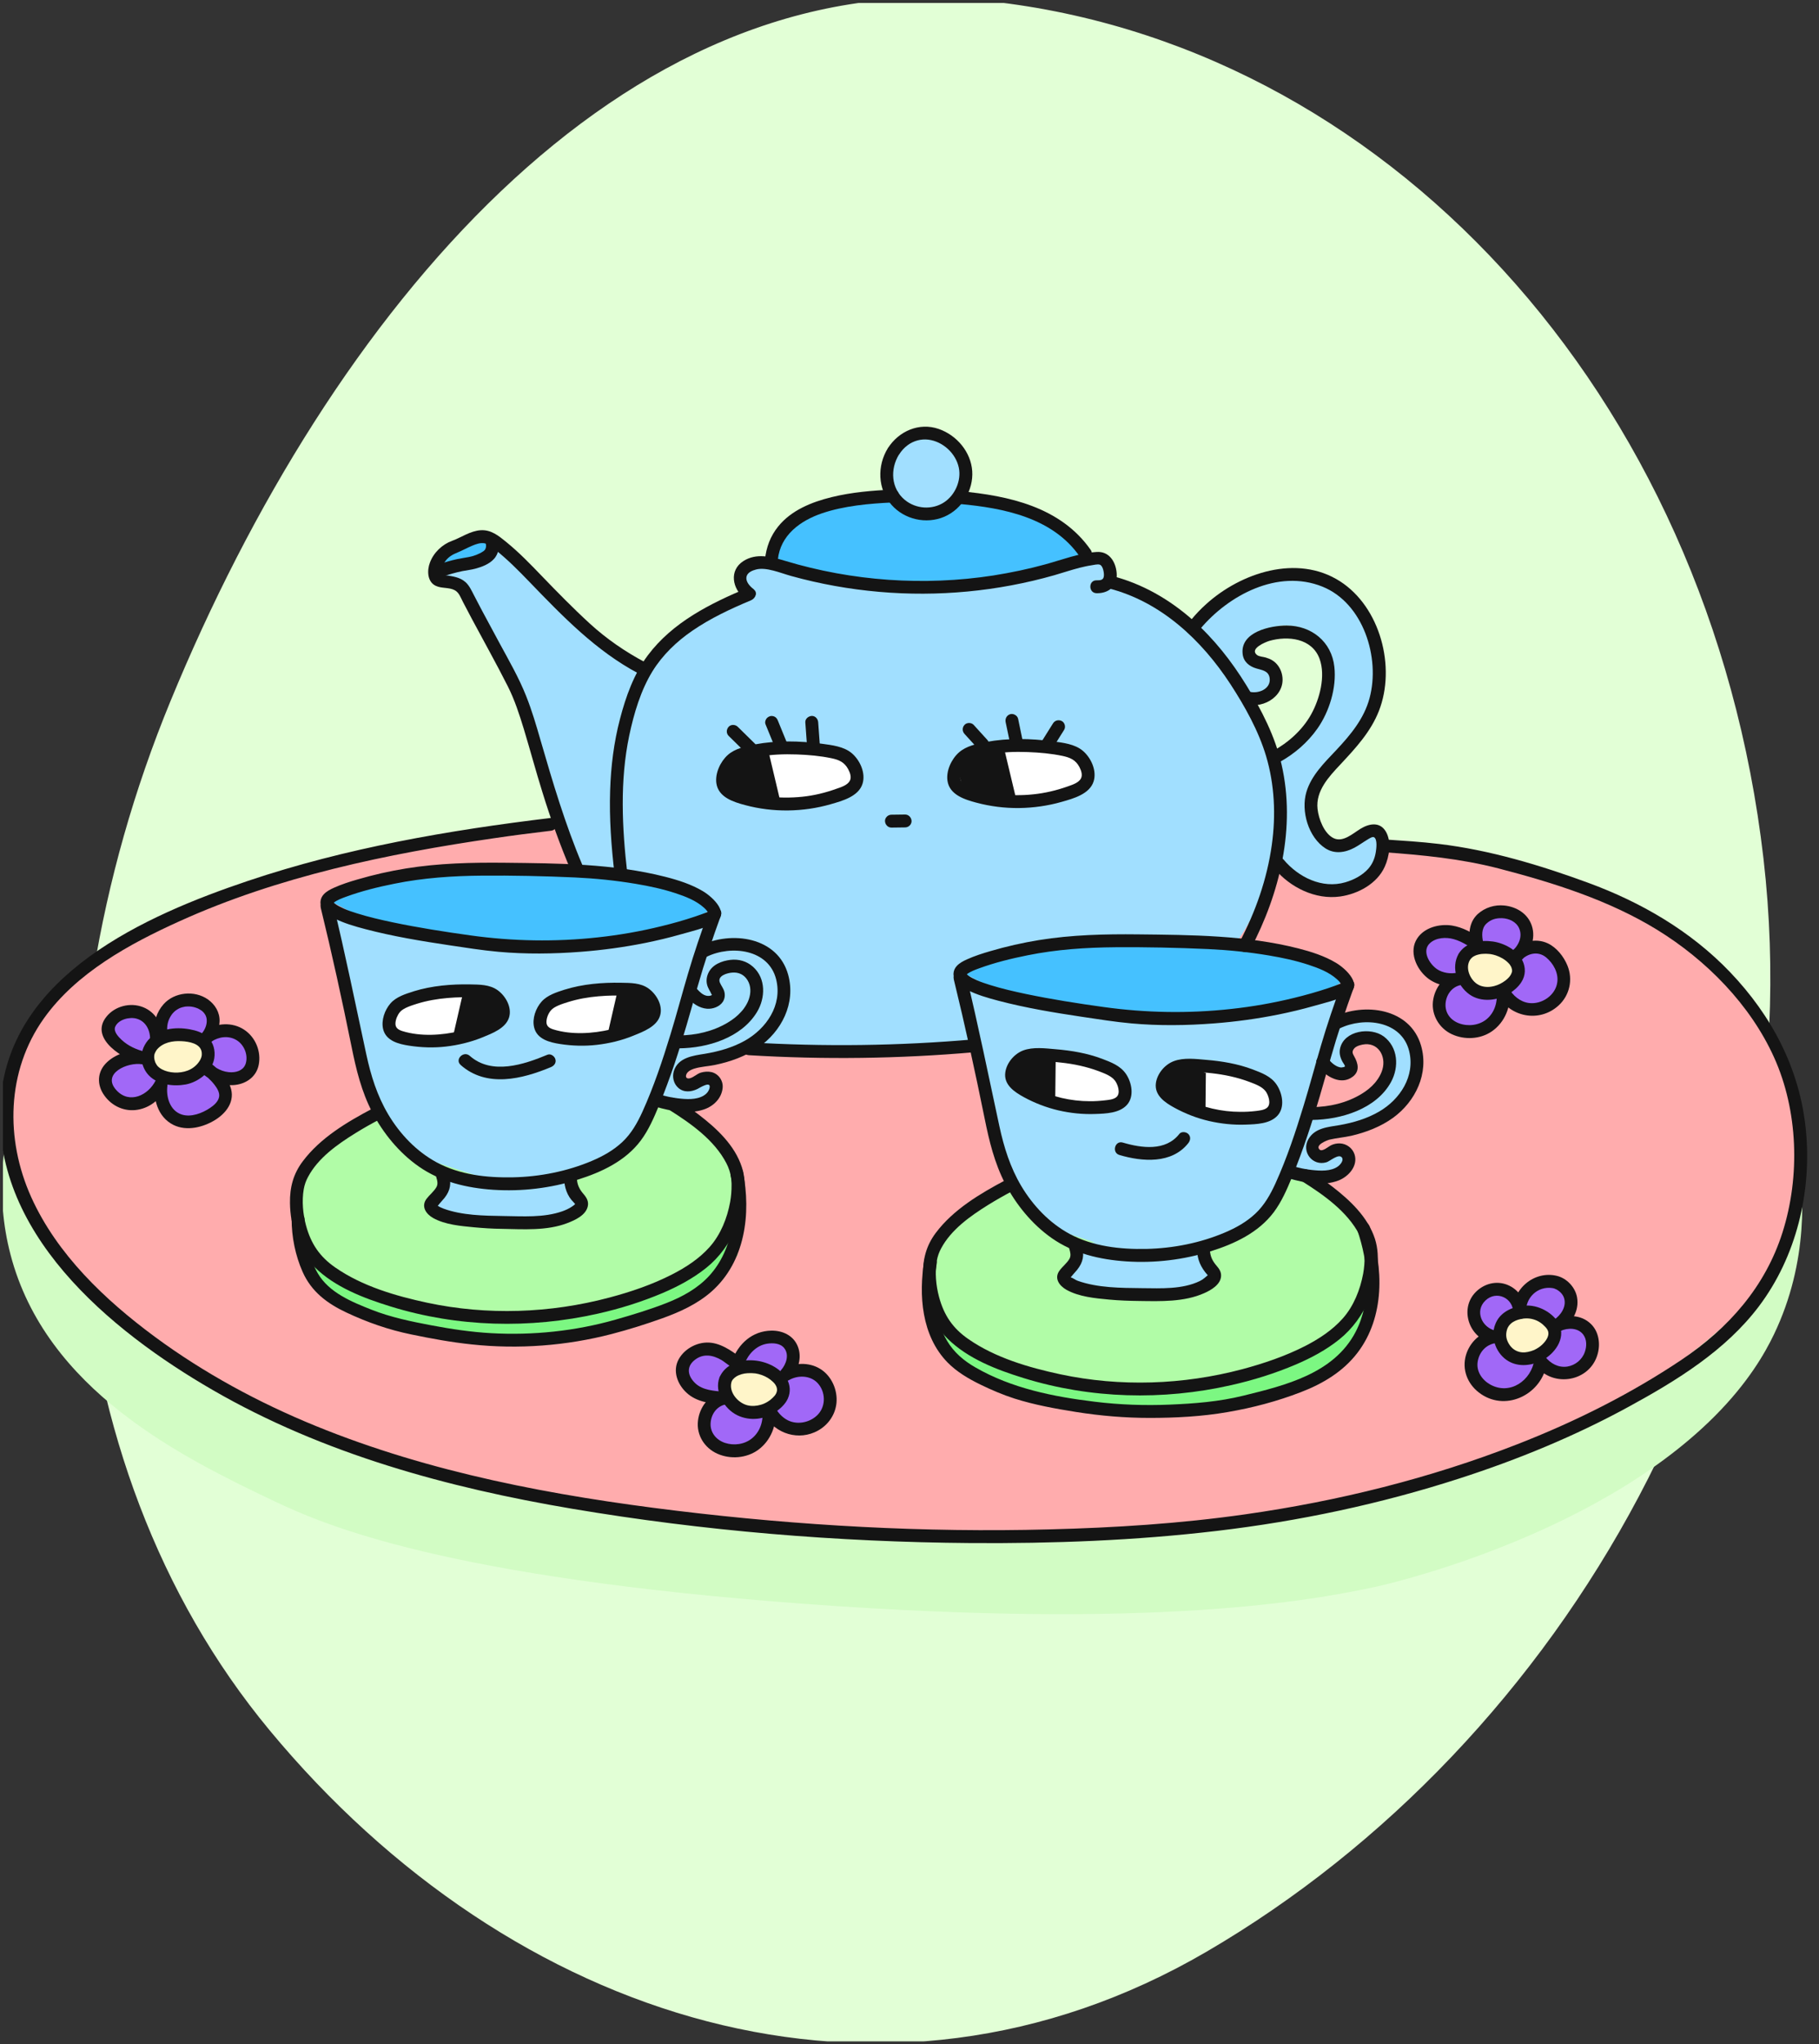 <svg width="308" height="346" viewBox="0 0 308 346" fill="none" xmlns="http://www.w3.org/2000/svg" xmlns:xlink="http://www.w3.org/1999/xlink">
	<rect x="0" y="0" width="308" height="346" fill="#333333" stroke="none"/>
	<desc>
			Created with Pixso.
	</desc>
	<defs>
		<clipPath id="clip51_347">
			<rect id="icon" rx="0" width="307" height="345" transform="translate(0.5 0.5)" fill="white" fill-opacity="0"/>
		</clipPath>
	</defs>
	<g clip-path="url(#clip51_347)">
		<path id="Vector" d="M166.17 0.07C234.14 6.77 289.5 66.5 298.6 145.32C307.43 221.86 264.94 294.96 204.29 330.33C149.4 362.34 86.58 342.22 45.65 292.85C7.87 247.28 4.31 178.32 28.84 118.73C56.01 52.72 105.11 -5.95 166.17 0.07Z" fill="#E2FFD6" fill-opacity="1" fill-rule="evenodd"/>
		<path id="Vector" d="M2.28 186.87C0.62 192.95 -0.88 202.15 1.77 212.3C7.75 235.28 30.74 246.61 46.41 254.06C55.01 258.15 75.52 267 136.61 271.48C195.79 275.81 222.29 270.87 233.18 268.51C233.18 268.51 269.39 260.67 290.32 239.71C295.98 234.04 298.83 229.06 300.38 225.83C306.33 213.41 305.42 201.38 304.49 195.29L2.28 186.87Z" fill="#D2FCC4" fill-opacity="1" fill-rule="nonzero"/>
		<path id="Vector" d="M93.68 139.16C74.7 141.07 59.4 144.73 48.65 147.87C23.36 155.25 15.91 161.86 11.88 166.36C8.51 170.12 2.33 177.2 1.53 187.49C0.6 199.52 7.63 208.63 12.28 214.64C14.8 217.89 23.74 228.84 49.21 240.24C60.07 245.1 72.16 249.24 89.35 253.01C103.97 256.2 131.12 261.05 167.41 260.41C183.26 260.14 204.53 259.64 231.61 253.28C244.72 250.2 271.14 242.93 291.53 224.73C297.31 219.58 302.38 213.76 304.57 205.47C307.51 194.38 303.78 184.74 302.19 180.79C297.57 169.33 289.54 163.04 284.57 159.15C270.75 148.32 256.01 145.73 247.64 144.25C241.98 143.26 237.19 142.92 233.85 142.8L93.68 139.16Z" fill="#FFACAD" fill-opacity="1" fill-rule="nonzero"/>
	
	
		<g>
			<path id="Vector" d="M257.46 221.29C257.53 220.83 257.76 219.74 258.68 218.81C258.81 218.67 260.27 217.24 262.38 217.54C263.4 217.68 265.02 218.29 265.47 219.58C266.07 221.34 264.07 223.13 264.78 223.94C265.12 224.33 265.59 223.94 266.77 224.31C267.14 224.42 268.52 224.84 269.15 226.09C269.79 227.33 269.29 228.66 269.17 228.99C268.62 230.46 267.17 231.75 265.56 231.92C263.18 232.19 261.62 229.88 260.62 230.55C260.04 230.95 260.53 231.78 260.03 233.04C259.34 234.76 257.25 236.08 255.1 236.17C254.87 236.18 251.7 236.26 250.13 233.74C249.84 233.28 248.95 231.68 249.48 230.03C250.17 227.85 252.74 227.35 252.55 226.29C252.39 225.48 250.9 225.73 250.05 224.45C249.11 223.03 249.88 221.09 250.03 220.74C250.21 220.3 250.88 218.7 252.48 218.24C253.98 217.81 255.74 218.54 256.83 220.06L257.46 221.29Z" fill="#A168F7" fill-opacity="1" fill-rule="nonzero"/>
			<path id="Vector" d="M259.95 222.5C260.48 222.71 262.74 223.58 263.07 225.58C263.28 226.83 262.62 227.83 262.47 228.06C261.35 229.77 259.21 229.92 258.78 229.95C258.52 229.96 254.99 230.14 253.8 227.52C253.18 226.15 253.35 224.36 254.38 223.18C256.16 221.16 259.35 222.29 259.95 222.51L259.95 222.5Z" fill="#FFF5C9" fill-opacity="1" fill-rule="nonzero"/>
			<path id="Vector" d="M253.2 224.1C252.25 226.38 253.37 229.24 255.49 230.42C257.22 231.39 259.33 231.13 261.04 230.28C263.19 229.2 265.14 226.61 264.03 224.17C263.56 223.16 262.53 222.27 261.57 221.75C260.51 221.17 259.27 220.87 258.06 220.98C256.14 221.15 254.16 222 253.31 223.84C253.06 224.38 253.16 225.02 253.7 225.33C254.17 225.61 254.94 225.47 255.19 224.94C255.38 224.54 255.49 224.36 255.73 224.12C255.97 223.88 256.13 223.77 256.53 223.57C256.58 223.54 256.64 223.51 256.7 223.48C256.48 223.59 256.76 223.46 256.79 223.46C256.93 223.4 257.06 223.36 257.21 223.32C257.45 223.25 257.69 223.21 257.93 223.17C258.08 223.14 257.67 223.18 257.96 223.17C258.01 223.17 258.07 223.16 258.12 223.15C258.63 223.11 259.12 223.15 259.61 223.29C260.44 223.52 261.09 223.97 261.66 224.58C262.18 225.13 262.34 225.66 262.02 226.39C261.73 227.03 261.09 227.7 260.46 228.1C260.25 228.24 260.03 228.36 259.8 228.47C259.58 228.59 260 228.41 259.71 228.51C259.56 228.57 259.39 228.63 259.23 228.68C258.53 228.89 257.93 228.97 257.27 228.81C256.38 228.59 255.73 227.97 255.34 227.17C254.94 226.38 254.94 225.55 255.3 224.69C255.52 224.15 255.05 223.49 254.54 223.35C253.91 223.17 253.43 223.56 253.19 224.11L253.2 224.1Z" fill="#141414" fill-opacity="1" fill-rule="nonzero"/>
			<path id="Vector" d="M264.24 225.26C265.48 224.7 267.21 224.7 268.09 225.89C268.71 226.72 268.68 227.89 268.35 228.82C267.91 230.11 266.73 231.08 265.39 231.29C263.89 231.52 262.54 230.78 261.64 229.63C261.16 229.02 259.93 229.34 259.81 230.11C259.31 233.64 255.68 236.21 252.31 234.32C250.93 233.54 249.94 232.08 250.21 230.45C250.48 228.81 251.64 227.55 253.26 227.32C254.34 227.17 254.27 225.43 253.26 225.22C250.94 224.73 249.65 221.91 251.51 220.12C253.37 218.33 256.26 219.68 256.22 222.18L258.4 222.18C258.23 219.67 260.35 217.61 262.89 218.01C263.02 218.03 263.16 218.07 263.29 218.1C262.97 218.02 263.45 218.18 263.57 218.25C264.15 218.58 264.64 219.07 264.84 219.71C265.28 221.15 264.28 222.61 263.13 223.38C261.99 224.15 263.07 226.05 264.23 225.26C266.1 224.01 267.45 221.89 267.03 219.56C266.73 217.88 265.32 216.37 263.66 215.95C259.78 214.97 255.96 218.22 256.22 222.18C256.31 223.57 258.38 223.6 258.4 222.18C258.42 220.27 257.3 218.45 255.58 217.61C253.75 216.71 251.67 217.09 250.16 218.41C246.94 221.22 248.63 226.48 252.68 227.33L252.68 225.23C250.37 225.55 248.57 227.57 248.11 229.8C247.61 232.25 248.73 234.57 250.78 235.95C255.24 238.97 261.17 235.82 261.91 230.7L260.08 231.18C263.03 234.93 269.23 233.85 270.52 229.17C271.01 227.42 270.72 225.37 269.37 224.07C267.67 222.42 265.17 222.47 263.13 223.38C261.85 223.96 262.97 225.83 264.23 225.26L264.24 225.26Z" fill="#141414" fill-opacity="1" fill-rule="nonzero"/>
	
			<path id="Vector" d="M27.41 173.04C28.05 171.29 29.5 170.03 31.1 169.91C33.09 169.77 35 171.4 35.46 172.97C35.68 173.74 35.55 174.45 36.09 174.82C36.55 175.14 37.03 174.88 37.95 174.81C38.3 174.78 39.84 174.67 41.05 175.41C42.28 176.15 43 177.68 42.94 179.1C42.92 179.6 42.87 180.37 42.34 180.96C41.41 181.96 40.11 181.27 39.25 182.22C38.96 182.54 38.86 183.26 38.65 184.71C38.4 186.48 38.52 187.02 38.06 187.81C37.67 188.48 37.15 188.84 36.83 189.06C34.94 190.35 32.63 189.87 31.89 189.72C31.28 189.6 29.58 189.24 28.16 187.9C27.19 186.97 27.13 186.33 26.29 186.05C25.26 185.72 24.8 186.49 23.2 186.7C22.84 186.74 20.46 187.03 18.86 185.49C18.73 185.37 17.3 183.98 17.59 182.41C17.75 181.51 18.41 180.9 19.43 179.92C20.61 178.79 21.34 178.52 21.27 178.04C21.2 177.53 20.34 177.63 19.41 176.82C18.63 176.15 17.85 174.87 18.14 173.73C18.34 172.97 18.94 172.57 19.99 171.86C21.14 171.08 21.99 170.51 23.08 170.6C25 170.75 26.08 172.83 26.19 173.04L27.41 173.04Z" fill="#A168F7" fill-opacity="1" fill-rule="nonzero"/>
			<path id="Vector" d="M29.29 176.12C26.78 175.59 24.74 176.28 24.35 177.4C23.88 178.74 25.89 180.44 26.86 181.09C28.3 182.06 31.71 183.57 33.67 181.66C34.94 180.42 35.17 178.16 34.25 176.08L29.29 176.12Z" fill="#FFF5C9" fill-opacity="1" fill-rule="nonzero"/>
			<path id="Vector" d="M27.6 175.83C27.63 173.55 26.41 171.33 24.24 170.47C22.07 169.6 19.44 170.29 18.01 172.09C15.01 175.86 21.1 179.41 24.08 180.12L24.66 178.02C22.37 177.61 19.89 178.14 18.15 179.75C16.41 181.35 16.36 183.62 17.68 185.43C18.99 187.25 21.13 188.2 23.33 187.82C25.53 187.45 27.29 185.89 28.25 183.95L26.26 183.11C25.86 185.89 26.66 189.04 29.36 190.39C31.63 191.51 34.43 190.8 36.48 189.52C38.67 188.14 40.03 185.9 38.78 183.41C37.98 181.79 36.52 180.57 35.1 179.5C34.09 178.74 32.94 180.35 33.78 181.22C35.33 182.81 37.52 183.88 39.79 183.63C41.75 183.41 43.42 182.21 43.81 180.21C44.25 177.96 43.27 175.56 41.36 174.29C39.34 172.94 36.67 173.12 34.68 174.42C33.51 175.18 34.6 177.07 35.78 176.3C37.06 175.46 38.68 175.22 40.05 176.04C41.3 176.79 42 178.43 41.65 179.85C41.38 180.98 40.36 181.46 39.26 181.48C37.72 181.52 36.37 180.75 35.31 179.68L33.99 181.39C34.71 181.93 35.67 182.75 36.32 183.6C36.73 184.14 37.21 184.87 37.11 185.58C37 186.41 36.23 187.08 35.58 187.51C34.27 188.4 32.34 189.15 30.76 188.63C28.75 187.97 28.08 185.61 28.35 183.71C28.51 182.6 26.97 181.65 26.36 182.86C25.12 185.37 21.93 186.92 19.73 184.54C17.09 181.69 21.66 179.7 24.07 180.13C25.43 180.38 26.03 178.36 24.65 178.03C23.18 177.69 21.74 177.06 20.62 176.02C20.05 175.49 19.15 174.56 19.52 173.75C20.07 172.53 21.96 172.07 23.13 172.41C24.67 172.83 25.43 174.34 25.41 175.86C25.39 177.26 27.57 177.26 27.59 175.86L27.6 175.83Z" fill="#141414" fill-opacity="1" fill-rule="nonzero"/>
			<path id="Vector" d="M25.03 176.1C24.22 177.11 23.81 178.27 24.01 179.58C24.15 180.5 24.6 181.41 25.26 182.07C26.82 183.62 29.39 183.92 31.47 183.54C33.55 183.15 35.91 181.39 36.28 179.14C36.49 177.83 36.16 176.43 35.15 175.51C34.32 174.75 33.19 174.4 32.12 174.21C29.69 173.76 26.72 174.1 25.03 176.1C24.66 176.55 24.59 177.2 25.03 177.64C25.43 178.03 26.2 178.09 26.57 177.64C27.59 176.44 29.21 176.13 30.75 176.22C31.95 176.28 34 176.58 34.16 178.14C34.18 178.33 34.17 178.54 34.15 178.73C34.17 178.57 34.11 178.88 34.09 178.94C33.99 179.26 33.81 179.57 33.6 179.84C33.14 180.46 32.45 180.95 31.73 181.21C30.39 181.71 28.64 181.63 27.45 181C27.11 180.82 26.83 180.61 26.63 180.37C26.54 180.26 26.48 180.14 26.41 180.02C26.39 179.98 26.37 179.94 26.34 179.89C26.21 179.64 26.41 180.11 26.29 179.78C26.15 179.41 26.07 179.03 26.12 178.63C26.15 178.4 26.24 178.17 26.36 177.97C26.39 177.9 26.44 177.83 26.48 177.77C26.51 177.72 26.54 177.68 26.57 177.63C26.49 177.74 26.49 177.74 26.56 177.66C26.93 177.2 27.01 176.56 26.56 176.12C26.17 175.73 25.39 175.66 25.02 176.12L25.03 176.1Z" fill="#141414" fill-opacity="1" fill-rule="nonzero"/>
			<path id="Vector" d="M28.33 174.69C28.22 173.58 28.43 172.67 29.04 171.77C29.12 171.64 29.27 171.47 29.44 171.3C29.67 171.08 29.73 171.03 29.97 170.88C30.44 170.58 30.69 170.51 31.25 170.39C31.27 170.39 31.46 170.35 31.3 170.37C31.35 170.37 31.41 170.36 31.46 170.36C31.57 170.35 31.69 170.34 31.8 170.34C31.93 170.34 32.06 170.34 32.19 170.35C32.25 170.35 32.3 170.36 32.36 170.37C32.55 170.38 32.22 170.34 32.4 170.37C32.64 170.4 32.87 170.46 33.1 170.53C33.18 170.56 33.24 170.58 33.32 170.61C33.32 170.61 33.48 170.67 33.39 170.64C33.29 170.6 33.46 170.66 33.46 170.66C33.53 170.69 33.59 170.73 33.66 170.76C33.77 170.82 33.87 170.88 33.98 170.95C34.03 170.98 34.22 171.11 34.17 171.08C34.14 171.05 34.33 171.22 34.38 171.27C34.42 171.31 34.6 171.51 34.56 171.47C34.8 171.76 34.96 172.1 35 172.54C35.07 173.43 34.74 174.19 34.17 174.94C33.82 175.41 34.09 176.15 34.56 176.43C35.12 176.76 35.71 176.51 36.05 176.04C36.72 175.14 37.14 173.99 37.18 172.86C37.23 171.34 36.42 170.01 35.2 169.15C32.95 167.56 29.52 167.9 27.69 169.97C26.55 171.26 25.99 172.97 26.14 174.69C26.19 175.28 26.6 175.78 27.23 175.78C27.78 175.78 28.37 175.28 28.32 174.69L28.33 174.69Z" fill="#141414" fill-opacity="1" fill-rule="nonzero"/>
    <animateTransform
      attributeName="transform"
      type="rotate"
      values="3 100 100; 0 100 100; 3 100 100"
      dur="2s"
      repeatCount="indefinite"
      keyTimes="0; 0.5; 1"
      calcMode="linear"
    />
		</g>

		<g>
		<path id="Vector" d="M125.06 230.42C125.11 230.12 125.46 227.89 127.51 226.69C128.98 225.82 130.96 225.71 132.47 226.64C132.71 226.8 134.11 227.67 134.34 229.11C134.49 230.04 134.03 230.47 134.35 230.96C134.83 231.67 135.99 231.09 137.46 231.56C139.29 232.15 140.22 233.95 140.58 234.63C141.01 235.47 141.9 237.18 141.23 238.96C140.72 240.35 139.54 241.02 138.78 241.46C138.33 241.71 135.63 243.2 133.21 242.13C131.35 241.3 130.73 239.43 130.1 239.68C129.65 239.85 129.94 240.82 129.5 242.16C128.87 244.1 127.27 245.14 127.06 245.28C125.54 246.25 122.86 246.86 120.87 245.33C118.86 243.8 118.96 241.2 118.97 241.02C118.99 240.73 119.07 239.15 120.18 237.91C120.82 237.19 121.49 236.95 121.41 236.66C121.3 236.23 119.83 236.75 118.31 236.06C116.5 235.23 115.89 233.25 115.81 232.99C115.64 232.39 115.36 231.44 115.79 230.51C116.29 229.44 117.42 229.08 118.87 228.63C120.24 228.2 122.15 227.61 123.21 228.6C123.61 228.98 123.77 229.48 123.84 229.83L125.06 230.42Z" fill="#A168F7" fill-opacity="1" fill-rule="nonzero"/>
			<path id="Vector" d="M127.56 232.26C125.04 231.73 123 232.42 122.62 233.53C122.15 234.88 124.16 236.58 125.12 237.23C126.56 238.2 129.97 239.71 131.94 237.8C133.21 236.56 133.43 234.3 132.51 232.22L127.56 232.26Z" fill="#FFF5C9" fill-opacity="1" fill-rule="nonzero"/>
			<path id="Vector" d="M121.81 233.17C120.93 235.58 122.64 238.45 124.82 239.52C127.01 240.59 129.58 240.25 131.47 238.87C132.25 238.3 132.98 237.62 133.39 236.73C133.89 235.63 133.83 234.4 133.21 233.35C132.09 231.47 129.76 230.41 127.64 230.25C125.3 230.06 122.77 230.87 121.81 233.17C121.58 233.71 122.06 234.36 122.57 234.51C123.2 234.68 123.68 234.29 123.92 233.75C124.08 233.37 124.61 232.95 125.05 232.77C125.79 232.46 126.36 232.4 127.09 232.4C127.24 232.4 127.39 232.4 127.54 232.42C127.63 232.42 127.72 232.43 127.81 232.44C127.86 232.44 128.09 232.48 127.88 232.44C128.27 232.5 128.64 232.6 129.01 232.73C129.68 232.97 130.36 233.37 130.88 233.88C131.13 234.12 131.29 234.31 131.45 234.66C131.53 234.83 131.6 235.16 131.56 235.38C131.46 236.05 130.98 236.45 130.45 236.92C130.32 237.04 130.58 236.83 130.35 236.99C130.2 237.09 130.06 237.2 129.9 237.29C129.53 237.51 129.22 237.64 128.81 237.76C128.08 237.97 127.29 238.03 126.54 237.84C124.88 237.42 123.27 235.49 123.91 233.74C124.11 233.19 123.68 232.55 123.15 232.4C122.54 232.23 122.01 232.6 121.8 233.16L121.81 233.17Z" fill="#141414" fill-opacity="1" fill-rule="nonzero"/>
			<path id="Vector" d="M126.05 230.87C126.64 229.29 127.97 227.73 129.89 227.42C130.86 227.27 132.13 227.32 132.79 228.17C133.68 229.3 133.11 230.92 132.26 231.88C131.46 232.78 132.47 234.24 133.58 233.59C135.07 232.72 137.17 232.75 138.42 234.06C139.79 235.51 139.89 237.94 138.49 239.41C137.24 240.73 135.12 241.21 133.45 240.41C132.42 239.91 131.6 238.98 131.12 237.94C130.67 236.99 128.95 237.42 129.08 238.49C129.31 240.33 128.81 242.23 127.33 243.44C126.07 244.47 124.28 244.71 122.76 244.21C121.3 243.73 120.25 242.48 120.32 240.92C120.4 239.35 121.35 238.02 122.85 237.7C124.13 237.42 123.72 235.66 122.56 235.56C120.92 235.41 118.98 235.31 117.72 234.11C116.47 232.91 116.15 231.37 117.6 230.2C119.05 229.03 120.67 229.32 122.16 230.18C122.97 230.65 124.52 232.25 125.55 231.53C126.69 230.73 125.6 228.84 124.46 229.65C125.1 229.21 125.41 229.82 125.06 229.48C124.96 229.37 124.8 229.3 124.67 229.22C124.27 228.95 123.88 228.67 123.46 228.42C122.54 227.87 121.54 227.41 120.47 227.27C118.31 226.97 115.94 228.16 114.9 230.09C113.86 232.03 114.69 234.28 116.25 235.72C117.96 237.31 120.33 237.55 122.56 237.74L122.27 235.6C119.97 236.1 118.43 238.21 118.18 240.49C117.91 242.89 119.29 245.08 121.49 246.05C123.68 247.02 126.4 246.81 128.36 245.4C130.53 243.83 131.59 241.13 131.26 238.5L129.23 239.05C130.75 242.32 134.6 243.85 137.91 242.42C139.94 241.55 141.39 239.71 141.63 237.5C141.86 235.29 140.83 232.9 138.91 231.7C136.99 230.5 134.41 230.6 132.47 231.73L133.8 233.44C135.14 231.92 135.87 229.8 135.07 227.84C134.33 226.02 132.5 225.18 130.61 225.21C127.4 225.26 125.02 227.41 123.96 230.32C123.47 231.63 125.57 232.21 126.05 230.9L126.05 230.87Z" fill="#141414" fill-opacity="1" fill-rule="nonzero"/>


		<path id="Vector" d="M249.53 159.46C249.57 159.16 249.92 156.92 251.97 155.72C253.44 154.86 255.42 154.75 256.93 155.68C257.17 155.83 258.57 156.7 258.8 158.14C258.95 159.07 258.49 159.51 258.81 160C259.29 160.71 260.45 160.13 261.92 160.6C263.98 161.26 264.93 163.41 265.04 163.67C265.87 165.64 265.29 167.42 265.05 168.03C264.89 168.46 264.42 169.61 263.24 170.5C261.65 171.69 259.39 171.93 257.67 171.16C255.82 170.34 255.19 168.46 254.56 168.72C254.11 168.89 254.4 169.86 253.96 171.2C253.33 173.13 251.73 174.18 251.52 174.32C250.01 175.28 247.33 175.89 245.33 174.37C243.32 172.84 243.43 170.24 243.43 170.05C243.45 169.77 243.53 168.19 244.65 166.95C245.28 166.23 245.95 165.99 245.87 165.7C245.76 165.27 244.29 165.79 242.77 165.1C240.96 164.27 240.35 162.28 240.27 162.03C240.1 161.42 239.82 160.48 240.25 159.55C240.75 158.48 241.89 158.12 243.33 157.67C244.7 157.24 246.61 156.65 247.67 157.63C248.07 158.02 248.23 158.52 248.3 158.87L249.53 159.46Z" fill="#A168F7" fill-opacity="1" fill-rule="nonzero"/>
			<path id="Vector" d="M252.02 161.29C249.5 160.76 247.46 161.45 247.08 162.57C246.6 163.91 248.62 165.61 249.58 166.26C251.02 167.23 254.43 168.74 256.39 166.83C257.66 165.59 257.89 163.33 256.97 161.25L252.02 161.29Z" fill="#FFF5C9" fill-opacity="1" fill-rule="nonzero"/>
			<path id="Vector" d="M246.98 161.43C245.65 163.76 246.7 166.79 248.79 168.29C250.76 169.71 253.59 169.38 255.57 168.15C256.37 167.65 257.12 167 257.62 166.2C258.34 165.08 258.36 163.73 257.78 162.56C256.88 160.78 254.69 159.62 252.78 159.35C250.62 159.05 248.23 159.45 246.98 161.42C246.24 162.62 248.12 163.71 248.87 162.52C249.02 162.27 249.26 162.04 249.47 161.9C249.53 161.87 249.6 161.83 249.66 161.8C249.67 161.8 249.98 161.65 249.77 161.74C249.96 161.66 250.16 161.6 250.36 161.55C250.52 161.51 250.69 161.48 250.85 161.45C250.61 161.49 251.07 161.44 251.13 161.44C251.44 161.42 251.74 161.42 252.05 161.45C252.16 161.46 252.26 161.48 252.37 161.48C252.51 161.49 252.09 161.43 252.39 161.48C252.7 161.53 252.99 161.61 253.28 161.7C254.01 161.94 254.8 162.37 255.35 162.93C255.5 163.07 255.58 163.17 255.64 163.25C255.75 163.41 255.85 163.58 255.93 163.75C255.86 163.58 255.97 163.92 255.97 163.92C256 163.99 256.01 164.06 256.03 164.13C256 163.92 256.03 164.29 256.03 164.29C256.03 164.48 256.03 164.34 256 164.51C255.92 164.83 255.73 165.14 255.53 165.37C255.42 165.5 255.29 165.62 255.16 165.74C255.12 165.78 255.07 165.82 255.02 165.86C254.97 165.91 254.66 166.13 254.93 165.94C254.28 166.41 253.74 166.69 253.04 166.88C252.24 167.09 251.48 167.11 250.69 166.84C249.9 166.57 249.21 165.83 248.85 165C248.49 164.17 248.44 163.28 248.87 162.52C249.57 161.3 247.69 160.2 246.99 161.42L246.98 161.43Z" fill="#141414" fill-opacity="1" fill-rule="nonzero"/>
			<path id="Vector" d="M251.14 159.49C250.9 158.41 250.82 157.13 251.69 156.32C252.44 155.62 253.29 155.37 254.31 155.4C255.5 155.44 256.76 156 257.24 157.15C257.87 158.66 257.03 160.2 255.86 161.14L257.4 162.68C258.54 161.38 260.38 160.86 261.81 162.05C263 163.04 263.9 164.64 263.69 166.22C263.41 168.45 261.06 170.04 258.89 169.76C257.4 169.57 256.13 168.49 255.44 167.19C254.96 166.28 253.29 166.65 253.41 167.74C253.61 169.53 253.12 171.37 251.67 172.54C250.4 173.55 248.59 173.76 247.08 173.21C245.57 172.66 244.65 171.4 244.77 169.83C244.88 168.37 245.83 167.04 247.29 166.73L246.71 164.63C245.67 164.86 244.29 164.69 243.31 164.02C242.04 163.15 240.69 160.95 242.12 159.63C243.16 158.67 244.86 158.58 246.15 158.95C246.95 159.17 247.69 159.54 248.4 159.96C248.65 160.12 248.9 160.28 249.14 160.44C249.23 160.51 249.62 160.81 249.31 160.56C250.39 161.42 251.95 159.89 250.85 159.02C249.4 157.87 247.64 156.93 245.81 156.64C243.72 156.33 241.19 156.97 239.97 158.82C238.51 161.03 239.78 163.94 241.64 165.47C243.21 166.76 245.33 167.16 247.3 166.73C248.67 166.42 248.09 164.33 246.72 164.63C244.42 165.13 242.88 167.24 242.63 169.52C242.38 171.79 243.69 174.05 245.83 175.04C247.96 176.03 250.64 175.91 252.6 174.56C254.8 173.04 255.89 170.37 255.59 167.75L253.56 168.3C255.58 172.16 260.62 173.15 263.88 170.2C265.79 168.48 266.37 165.77 265.4 163.41C264.78 161.9 263.6 160.39 262.1 159.67C259.94 158.65 257.4 159.39 255.86 161.15C254.92 162.22 256.31 163.56 257.4 162.69C259.14 161.28 260.1 158.86 259.37 156.67C258.7 154.64 256.79 153.47 254.72 153.26C253.08 153.09 251.43 153.6 250.21 154.71C248.7 156.11 248.61 158.18 249.02 160.08C249.32 161.45 251.42 160.87 251.12 159.5L251.14 159.49Z" fill="#141414" fill-opacity="1" fill-rule="nonzero"/>
	    <animateTransform
      attributeName="transform"
      type="translate"
      values="0,0; 0,05; 0,0"
      dur="2s"
      repeatCount="indefinite"
      keyTimes="0; 0.5; 1"
      calcMode="linear"
    />
		</g>



		<path id="Vector" d="M50.56 210.61L53.09 216.77L59.94 221.67L76.7 226.48L97.74 225.69L107.62 223.14L119.95 218.08L124.86 212.47L125.41 203.8L50.56 210.61Z" fill="#7CF782" fill-opacity="1" fill-rule="nonzero"/>
		<path id="Vector" d="M157.75 222.1L160.27 228.27C162.21 230.25 164.14 232.21 166.08 234.19C172.02 235.45 177.94 236.72 183.88 237.98C190.55 238.31 197.22 238.63 203.89 238.96C207.28 238.21 210.66 237.45 214.04 236.7C217.42 235.47 220.8 234.23 224.18 232.99C226.8 229.98 229.42 226.98 232.04 223.98C232.22 221.09 232.41 218.2 232.59 215.31L157.75 222.1Z" fill="#7CF782" fill-opacity="1" fill-rule="nonzero"/>
		<path id="Vector" d="M64.03 188.54C62.21 189.06 58.56 190.37 55.36 193.7C53.85 195.27 50.06 199.19 50.36 204.64C50.61 209.29 53.7 212.42 55.54 214.28C56.63 215.38 58.7 217.29 63.01 219.17C67.66 221.2 72.66 222.34 79.13 222.75C91.82 223.54 101.62 220.88 106.34 219.43C116.07 216.45 119.37 213.37 121.13 211.26C122.62 209.47 125.99 205.55 125.38 200.7C125.01 197.77 123.33 195.76 119.97 191.71C118.95 190.48 117.79 189.27 115.99 188.4C114.69 187.77 113.49 187.52 112.67 187.42L64.03 188.54Z" fill="#B1FCA7" fill-opacity="1" fill-rule="nonzero"/>
		<path id="Vector" d="M171.62 200.74C169.61 201.41 166.19 202.84 162.95 205.89C160.54 208.16 157.39 211.11 157.22 215.39C157.02 220.14 160.59 223.67 162.73 225.79C163.78 226.82 165.9 228.81 170.2 230.67C174.84 232.7 179.85 233.85 186.32 234.26C199.01 235.05 208.8 232.38 213.52 230.94C223.26 227.96 226.55 224.87 228.31 222.77C229.79 221.01 233.01 217.2 232.56 212.21C232.13 207.48 228.64 204.17 226.83 202.46C224.95 200.68 223.07 199.55 221.72 198.87L171.62 200.74Z" fill="#B1FCA7" fill-opacity="1" fill-rule="nonzero"/>
		<path id="Vector" d="M130.1 96.68C130.39 94.62 131.18 91.29 133.75 88.6C134.88 87.42 137.37 85.31 147.33 84.16C153.31 83.47 159.84 82.76 168.38 84.6C175.18 86.07 179.87 87.07 182.67 91.29C185.03 94.84 184.89 98.91 184.61 101.18L130.1 96.68Z" fill="#45C1FF" fill-opacity="1" fill-rule="nonzero"/>
		<path id="Vector" d="M111.05 113.54L102.96 108.65L90.49 97.61L82.38 90.25L74.98 93.41L73.78 97.14L78.13 98.96C81.11 103.9 84.11 109.45 86.93 115.6C92.74 128.28 96.22 140.14 98.35 150.17C106.42 152.58 114.48 154.99 122.55 157.39L111.05 113.54Z" fill="#A1DFFF" fill-opacity="1" fill-rule="nonzero"/>
		<path id="Vector" d="M105.14 147.02C104.81 142.32 104.92 138.74 105.04 135.26C105.4 124.18 105.58 118.64 107.97 114.81C113.32 106.21 121.49 103.56 121.49 103.56C122.62 103.18 127.13 101.83 127.04 100.42C127 99.76 125.99 99.57 125.78 98.57C125.55 97.43 126.54 96.04 127.61 95.46C129.4 94.51 131.5 95.75 133.81 96.65C135.05 97.13 138.35 97.56 144.97 98.41C151.4 99.24 154.62 99.65 158.6 99.54C168.7 99.24 177.14 96.29 177.14 96.29C180.92 94.97 185.81 92.8 187.03 94.35C187.62 95.12 186.89 96.21 187.68 97.44C188.6 98.9 190.62 98.98 192.02 99.26C194.21 99.7 196.18 101.38 200.12 104.77C203.99 108.09 208.34 111.83 211.99 118.29C213.67 121.26 216.5 126.42 217.07 133.72C217.56 140.06 216.1 144.87 215.32 147.36C214.5 150.01 211.15 160.2 201.87 167.28C193.73 173.48 183.47 174.41 162.95 176.26C161.3 176.41 159.2 176.6 156.58 176.76C156.58 176.76 154.19 176.89 151.81 176.97C128.16 177.73 116.35 178.11 110.37 171.47C106.54 167.21 106.07 160.48 105.14 147.03L105.14 147.02Z" fill="#A1DFFF" fill-opacity="1" fill-rule="nonzero"/>
		<path id="Vector" d="M56.3 155.47L60.18 175.25L64 188.21L72.11 196.19L85.15 200.42L100.6 197.81L106.76 194.05L112.84 181L120.68 156.17L56.3 155.47Z" fill="#A1DFFF" fill-opacity="1" fill-rule="nonzero"/>
		<path id="Vector" d="M55.66 152.38L66.77 148.57L82.23 146.59L103.28 147.66L115.69 150.65L120.66 153.7L117.58 155.59L105.24 160.02L89.77 160.76L73.03 157.81L63.74 156.64L55.66 152.38Z" fill="#45C1FF" fill-opacity="1" fill-rule="nonzero"/>
		<path id="Vector" d="M163.49 167.58L167.37 187.36L171.19 200.33L179.3 208.31L192.33 212.54L207.79 209.93L213.94 206.17L220.03 193.12L227.87 168.3L163.49 167.58Z" fill="#A1DFFF" fill-opacity="1" fill-rule="nonzero"/>
		<path id="Vector" d="M162.84 164.5L173.96 160.69L189.42 158.71L210.47 159.78L222.88 162.77L227.85 165.82L224.77 167.7L212.43 172.14L196.96 172.89L180.22 169.92L170.93 168.76L162.84 164.5Z" fill="#45C1FF" fill-opacity="1" fill-rule="nonzero"/>
		<path id="Vector" d="M75.23 198.64L75.25 201.73L72.79 204.23L74.67 206.08L86.43 206.6L96.95 205.89L98.79 204.02L96.28 199.71L75.23 198.64Z" fill="#A1DFFF" fill-opacity="1" fill-rule="nonzero"/>
		<path id="Vector" d="M181.79 210.15L181.82 213.24L179.36 215.74L181.23 217.59C185.1 217.96 188.97 218.35 192.83 218.73L203.73 218.64C204.27 217.6 204.82 216.57 205.36 215.53C204.53 214.09 203.68 212.65 202.85 211.22L181.79 210.15Z" fill="#A1DFFF" fill-opacity="1" fill-rule="nonzero"/>
		<path id="Vector" d="M120.1 160.52C121.13 160.07 123.76 159.07 126.91 159.84C128.05 160.12 130.49 160.71 131.88 162.9C133.16 164.89 132.84 167.07 132.55 169.09C132.35 170.47 132.08 172.33 130.73 174.05C129.47 175.67 127.93 176.31 125.81 177.19C121.57 178.94 117.79 179.73 117.79 179.73C116.87 179.92 115.74 180.13 115.32 180.99C114.92 181.81 115.24 183.06 115.96 183.46C116.26 183.63 116.65 183.66 119.04 182.81C120.84 182.18 121.23 181.96 121.51 182.17C122.04 182.59 121.7 184.19 120.92 185.28C120.71 185.57 119.96 186.52 117.84 187.16C115.45 187.87 111.67 188.07 111.02 186.59C110.73 185.91 111.36 185.49 112.24 183.48C113.94 179.59 113.05 177.74 114.66 176.65C115.6 176.01 115.95 176.62 118.37 176.01C120.08 175.57 121.24 174.93 122.68 174.11C125.39 172.59 126.74 171.84 127.6 170.36C127.93 169.8 129.23 167.56 128.19 165.4C127.58 164.15 126.19 162.96 124.45 162.96C122.68 162.96 120.89 164.2 120.76 165.46C120.66 166.38 121.52 166.75 121.39 167.93C121.33 168.56 120.98 169.52 120.18 169.8C119.37 170.07 118.29 169.6 117.69 168.58L120.1 160.52Z" fill="#A1DFFF" fill-opacity="1" fill-rule="nonzero"/>
		<path id="Vector" d="M226.67 172.64C227.69 172.19 230.33 171.19 233.47 171.96C234.61 172.24 237.05 172.83 238.45 175.02C239.73 177.01 239.41 179.19 239.12 181.21C238.92 182.59 238.64 184.45 237.3 186.18C236.04 187.8 234.5 188.43 232.38 189.31C228.14 191.06 224.35 191.86 224.35 191.86C223.44 192.04 222.3 192.25 221.88 193.11C221.48 193.93 221.8 195.18 222.52 195.58C222.83 195.75 223.21 195.78 225.61 194.93C227.41 194.3 227.79 194.08 228.08 194.3C228.61 194.71 228.27 196.31 227.48 197.4C227.27 197.69 226.52 198.65 224.4 199.28C222.01 199.99 218.24 200.19 217.59 198.71C217.29 198.03 217.92 197.61 218.8 195.6C220.51 191.71 219.62 189.87 221.22 188.78C222.17 188.13 222.51 188.74 224.93 188.13C226.65 187.69 227.8 187.05 229.25 186.23C231.96 184.72 233.31 183.96 234.17 182.48C234.5 181.92 235.8 179.68 234.75 177.53C234.14 176.27 232.75 175.08 231.02 175.08C229.25 175.08 227.45 176.32 227.32 177.58C227.23 178.51 228.08 178.87 227.96 180.05C227.89 180.69 227.55 181.64 226.74 181.92C225.93 182.2 224.86 181.72 224.26 180.7L226.67 172.64Z" fill="#A1DFFF" fill-opacity="1" fill-rule="nonzero"/>
		<path id="Vector" d="M201.37 106.61C202.67 104.62 206.59 99.23 213.67 97.23C215.62 96.68 219.34 95.62 223.58 97.15C228.6 98.96 230.93 103.16 231.68 104.52C234.43 109.48 233.83 114.23 233.63 115.64C233.43 117.04 232.73 120.81 229.98 124.33C227.08 128.08 224.89 127.7 223.23 131.2C222.86 131.96 221.45 135.18 222.67 138.63C222.81 139.05 224.11 142.69 226.42 142.93C228.64 143.15 229.72 140.02 231.96 140.41C233.21 140.62 234.17 141.8 234.46 142.86C235.12 145.31 232.36 147.66 231.41 148.46C230.76 149.01 227.61 151.69 223.39 151C219.52 150.37 217.41 147.36 216.54 146.11C212.63 140.53 212.9 131.78 217 127.54C218.99 125.47 220.53 125.88 222.54 123.16C224.91 119.93 224.98 116.32 224.95 115.09C224.89 112.98 224.77 109.11 221.79 107.07C219.46 105.48 215.91 105.36 213.74 107.14C212.38 108.26 211.29 110.35 211.92 111.49C212.51 112.55 214.19 112.05 215.03 113.32C215.78 114.46 215.18 116.06 215.05 116.41C213.84 119.66 209.1 120.16 208.89 120.17L201.37 106.61Z" fill="#A1DFFF" fill-opacity="1" fill-rule="nonzero"/>
		<path id="Vector" d="M152.21 75.45C150.41 77.35 149.68 79.97 150.41 82.28C151.53 85.79 155.76 87.69 159.11 86.54C162.42 85.41 163.34 81.84 163.4 81.55C163.45 81.35 164.32 77.45 161.49 74.76C159.4 72.77 156.18 72.29 153.44 73.59L152.21 75.45Z" fill="#A1DFFF" fill-opacity="1" fill-rule="nonzero"/>
		<path id="Vector" d="M74.17 96.22C76.06 95.55 77.62 95.32 78.71 95.24C80.61 95.09 81.6 95.33 82.43 94.59C83.3 93.81 83.6 92.24 83.02 91.49C82.33 90.61 80.2 90.61 78.08 92.15L74.17 96.22Z" fill="#45C1FF" fill-opacity="1" fill-rule="nonzero"/>

		<path id="Vector" d="M70.32 168.84C67.86 169.6 67.14 170.19 66.68 170.87C65.95 171.93 65.45 173.71 66.31 174.69C66.88 175.35 67.78 175.6 68.63 175.78C73.55 176.76 78.81 176 83.25 173.66C83.96 173.29 84.7 172.83 85.06 172.11C85.61 170.99 84.77 169.45 83.83 168.64C83.04 167.97 82.11 167.77 79.96 167.72C74.6 167.58 71.31 168.54 70.32 168.85L70.32 168.84Z" fill="#FFFFFF" fill-opacity="1" fill-rule="nonzero"/>
		<path id="Vector" d="M70.03 167.79C68.66 168.22 67.09 168.71 66.12 169.82C65.15 170.93 64.52 172.68 64.87 174.17C65.35 176.18 67.51 176.71 69.27 176.98C71.34 177.3 73.43 177.37 75.5 177.13C77.58 176.89 79.72 176.38 81.7 175.57C83.33 174.9 85.66 174.04 86.21 172.16C86.7 170.46 85.61 168.56 84.26 167.59C82.91 166.62 81.18 166.64 79.62 166.61C76.41 166.55 73.12 166.83 70.04 167.78C68.7 168.19 69.27 170.3 70.62 169.88C72.3 169.36 74.04 169.06 75.8 168.91C77.44 168.77 79.11 168.73 80.76 168.82C81.77 168.88 82.74 168.96 83.44 169.76C83.83 170.19 84.34 170.96 84.12 171.57C83.89 172.18 82.99 172.57 82.44 172.85C80.99 173.59 79.43 174.13 77.85 174.51C74.8 175.24 71.21 175.46 68.16 174.52C67.45 174.3 66.91 173.97 66.96 173.16C67 172.52 67.29 171.82 67.7 171.31C68.25 170.62 69.67 170.18 70.62 169.88C71.95 169.46 71.38 167.35 70.04 167.78L70.03 167.79Z" fill="#141414" fill-opacity="1" fill-rule="nonzero"/>
		<path id="Vector" d="M95.88 168.55C93.43 169.31 92.71 169.9 92.24 170.58C91.52 171.64 91.02 173.42 91.87 174.4C92.44 175.06 93.34 175.31 94.19 175.49C99.11 176.47 104.37 175.71 108.82 173.37C109.53 172.99 110.26 172.54 110.63 171.82C111.18 170.7 110.34 169.16 109.39 168.35C108.61 167.68 107.68 167.48 105.53 167.43C100.16 167.29 96.88 168.24 95.88 168.56L95.88 168.55Z" fill="#FFFFFF" fill-opacity="1" fill-rule="nonzero"/>
		<path id="Vector" d="M95.59 167.5C94.23 167.94 92.66 168.43 91.69 169.54C90.71 170.65 90.08 172.4 90.44 173.89C90.92 175.89 93.07 176.43 94.84 176.7C96.9 177.02 98.99 177.08 101.07 176.84C103.15 176.6 105.28 176.1 107.26 175.28C108.89 174.62 111.22 173.76 111.77 171.88C112.27 170.18 111.17 168.28 109.82 167.31C108.47 166.33 106.74 166.36 105.19 166.33C101.98 166.27 98.68 166.54 95.6 167.5C94.26 167.91 94.84 170.02 96.18 169.6C97.87 169.07 99.6 168.77 101.36 168.62C103.01 168.48 104.67 168.45 106.33 168.54C107.33 168.59 108.3 168.68 109.01 169.47C109.39 169.91 109.91 170.68 109.68 171.29C109.46 171.9 108.56 172.28 108.01 172.57C106.55 173.31 105 173.85 103.42 174.23C100.36 174.95 96.77 175.17 93.73 174.24C93.01 174.02 92.48 173.68 92.53 172.88C92.56 172.23 92.85 171.53 93.26 171.03C93.81 170.34 95.23 169.89 96.18 169.6C97.51 169.17 96.94 167.07 95.6 167.5L95.59 167.5Z" fill="#141414" fill-opacity="1" fill-rule="nonzero"/>
		<path id="Vector" d="M128.13 127.04C125.18 127.6 124.27 128.2 123.65 128.92C122.66 130.05 121.85 132.05 122.72 133.3C123.29 134.14 124.3 134.55 125.27 134.87C130.85 136.66 137.05 136.47 142.51 134.35C143.39 134.01 144.3 133.58 144.81 132.79C145.6 131.56 144.83 129.67 143.84 128.61C143.01 127.72 141.97 127.37 139.48 127.02C133.27 126.15 129.34 126.83 128.14 127.05L128.13 127.04Z" fill="#FFFFFF" fill-opacity="1" fill-rule="nonzero"/>
		<path id="Vector" d="M127.84 126C126.25 126.31 124.48 126.67 123.23 127.78C121.99 128.89 121.06 130.86 121.3 132.57C121.64 134.95 124.2 135.74 126.19 136.27C128.54 136.9 131.01 137.2 133.44 137.17C135.87 137.14 138.33 136.79 140.67 136.11C142.59 135.56 145.38 134.81 146.05 132.64C146.61 130.84 145.62 128.67 144.24 127.49C142.86 126.32 140.85 126.11 139.1 125.87C135.37 125.39 131.54 125.29 127.83 125.99C126.46 126.25 127.04 128.35 128.41 128.09C130.55 127.69 132.76 127.61 134.95 127.69C136.89 127.76 138.87 127.93 140.78 128.33C142.05 128.59 142.99 129 143.62 130.19C143.92 130.74 144.22 131.54 143.9 132.14C143.49 132.91 142.36 133.25 141.6 133.51C139.74 134.18 137.8 134.65 135.83 134.85C133.86 135.05 131.88 135.04 129.92 134.79C128.14 134.57 126.1 134.23 124.5 133.4C123.62 132.94 123.26 132.32 123.53 131.34C123.71 130.64 124.1 129.94 124.64 129.43C125.52 128.59 127.19 128.33 128.41 128.09C129.78 127.82 129.2 125.72 127.82 125.99L127.84 126Z" fill="#141414" fill-opacity="1" fill-rule="nonzero"/>
		<path id="Vector" d="M167.26 126.63C164.31 127.19 163.4 127.78 162.77 128.5C161.78 129.63 160.97 131.63 161.83 132.88C162.41 133.72 163.41 134.13 164.37 134.44C169.95 136.24 176.15 136.06 181.62 133.94C182.49 133.6 183.4 133.17 183.92 132.38C184.71 131.15 183.93 129.26 182.95 128.2C182.12 127.31 181.08 126.96 178.59 126.61C172.38 125.73 168.45 126.4 167.25 126.63L167.26 126.63Z" fill="#FFFFFF" fill-opacity="1" fill-rule="nonzero"/>
		<path id="Vector" d="M166.97 125.58C165.38 125.89 163.61 126.25 162.36 127.36C161.11 128.47 160.18 130.44 160.43 132.15C160.77 134.52 163.33 135.32 165.32 135.85C167.67 136.48 170.14 136.79 172.57 136.76C175 136.73 177.46 136.38 179.79 135.71C181.72 135.16 184.51 134.41 185.18 132.24C185.74 130.44 184.75 128.27 183.37 127.09C182 125.92 179.99 125.7 178.24 125.47C174.51 124.98 170.68 124.89 166.97 125.58C165.59 125.85 166.18 127.94 167.55 127.68C169.68 127.28 171.9 127.2 174.09 127.29C176.03 127.36 178.01 127.54 179.92 127.94C181.18 128.21 182.13 128.61 182.76 129.8C183.05 130.35 183.35 131.15 183.03 131.75C182.63 132.52 181.49 132.85 180.74 133.12C178.88 133.78 176.93 134.24 174.96 134.44C173 134.65 171.01 134.63 169.06 134.38C167.28 134.15 165.24 133.81 163.64 132.98C162.76 132.52 162.4 131.89 162.67 130.92C162.86 130.22 163.25 129.52 163.78 129.01C164.66 128.17 166.33 127.91 167.56 127.67C168.93 127.4 168.35 125.3 166.98 125.57L166.97 125.58Z" fill="#141414" fill-opacity="1" fill-rule="nonzero"/>
		<path id="Vector" d="M150.94 140.07L153.26 140.04C153.54 140.04 153.83 139.92 154.03 139.72C154.23 139.53 154.36 139.22 154.35 138.95C154.32 138.37 153.87 137.86 153.26 137.86L150.94 137.89C150.65 137.89 150.36 138.01 150.17 138.21C149.97 138.4 149.83 138.71 149.85 138.98C149.88 139.56 150.33 140.07 150.94 140.07Z" fill="#141414" fill-opacity="1" fill-rule="nonzero"/>
		<path id="Vector" d="M54.3 153.6C56.21 161.42 57.93 169.28 59.53 177.17C60.3 181 61.21 184.76 63.03 188.25C64.84 191.73 67.55 195.09 70.91 197.43C74.62 200.03 79.05 201.07 83.51 201.37C88.31 201.69 93.22 201.11 97.81 199.66C101.85 198.4 105.88 196.51 108.48 193.06C109.83 191.26 110.72 189.18 111.58 187.11C112.54 184.79 113.4 182.44 114.21 180.06C115.67 175.72 116.89 171.32 118.14 166.91C119.29 162.87 120.63 158.88 122.07 154.93C122.55 153.61 120.44 153.04 119.97 154.35C118.72 157.81 117.52 161.29 116.49 164.81C115.45 168.33 114.58 171.63 113.55 175.01C112.19 179.46 110.7 183.92 108.78 188.16C107.92 190.04 106.91 191.84 105.39 193.27C103.87 194.7 102.08 195.69 100.22 196.48C96.03 198.25 91.44 199.16 86.9 199.26C82.36 199.35 77.86 198.84 73.94 196.73C70.5 194.87 67.72 191.94 65.73 188.6C63.86 185.45 62.8 182.05 62.03 178.48C60.19 169.98 58.47 161.45 56.41 152.99C56.08 151.63 53.98 152.21 54.31 153.57L54.3 153.6Z" fill="#141414" fill-opacity="1" fill-rule="nonzero"/>
		<path id="Vector" d="M56.44 152.69C56.44 152.57 56.39 153.03 56.42 152.81C56.45 152.59 56.32 153.03 56.39 152.88C56.5 152.66 56.24 153.04 56.41 152.87C56.47 152.81 56.69 152.63 56.5 152.78C57.12 152.31 57.89 152.03 58.6 151.77C61.25 150.8 64.02 150.12 66.77 149.57C71.69 148.57 76.69 148.24 81.69 148.2C86.69 148.16 92.16 148.27 97.38 148.51C100.82 148.67 104.26 149.02 107.65 149.59C109.92 149.97 112.18 150.45 114.37 151.17C116.04 151.72 117.85 152.41 119.18 153.61C119.33 153.75 119.48 153.89 119.61 154.04C119.65 154.09 119.78 154.31 119.86 154.36C120.04 154.5 120 154.28 119.95 154.3C119.25 154.58 118.46 154.87 117.71 155.12C115.83 155.75 113.92 156.29 111.98 156.76C108.45 157.63 104.85 158.26 101.23 158.65C94.03 159.44 86.82 159.31 79.69 158.32C75.29 157.71 70.88 157.02 66.52 156.11C64.48 155.68 62.44 155.21 60.46 154.59C59.71 154.36 58.88 154.08 58.23 153.79C57.94 153.66 57.65 153.52 57.37 153.37C57.25 153.31 57.14 153.23 57.01 153.16C56.96 153.12 56.63 152.88 56.81 153.04C56.68 152.94 56.3 152.54 56.48 152.73C56.33 152.56 56.42 152.67 56.45 152.71C56.31 152.54 56.45 152.67 56.45 152.69C56.45 151.29 54.26 151.29 54.27 152.69C54.27 154 55.47 154.85 56.53 155.39C58.2 156.25 60.06 156.78 61.88 157.26C66.53 158.48 71.3 159.27 76.05 159.98C78.82 160.39 81.6 160.84 84.38 161.09C89.02 161.51 93.72 161.45 98.37 161.09C102.03 160.81 105.68 160.31 109.27 159.59C111.28 159.18 113.27 158.71 115.23 158.15C117.07 157.63 119.12 157.16 120.83 156.3C123.85 154.77 120.74 151.86 119.03 150.84C117.07 149.67 114.84 148.96 112.65 148.4C103.84 146.16 94.53 146.12 85.5 146.02C79.89 145.96 74.28 146.09 68.73 146.99C65.96 147.44 63.22 148.06 60.53 148.85C59.18 149.24 57.83 149.67 56.55 150.25C55.94 150.52 55.31 150.85 54.84 151.34C54.48 151.72 54.28 152.17 54.26 152.69C54.19 154.09 56.37 154.08 56.44 152.69Z" fill="#141414" fill-opacity="1" fill-rule="nonzero"/>
		<path id="Vector" d="M73.87 199.24C74.05 199.82 74.2 200.39 73.89 200.93C73.46 201.67 72.74 202.22 72.23 202.89C71.25 204.19 72.14 205.48 73.36 206.16C75.4 207.29 78.01 207.5 80.28 207.72C81.82 207.86 83.35 207.96 84.89 207.98C88.55 208.04 92.57 208.35 96.06 207.01C97.36 206.51 99.17 205.7 99.52 204.19C99.71 203.37 99.35 202.73 98.84 202.13C98.11 201.3 97.71 200.51 97.68 199.39C97.65 197.99 95.47 197.99 95.51 199.39C95.54 200.91 96.03 202.44 97.15 203.51C97.21 203.57 97.37 203.81 97.39 203.72C97.36 203.9 96.97 204.12 96.84 204.22C96.35 204.55 95.78 204.81 95.22 205.01C92.06 206.12 88.52 205.85 85.22 205.81C81.91 205.76 78.26 205.71 75.13 204.57C74.76 204.43 74.39 204.27 74.08 204.04C74.05 204.01 74.01 203.98 73.99 203.96C74.13 204.21 74.22 203.94 74.43 203.71C74.72 203.39 75 203.07 75.27 202.74C76.28 201.47 76.46 200.22 75.98 198.68C75.58 197.34 73.47 197.91 73.88 199.26L73.87 199.24Z" fill="#141414" fill-opacity="1" fill-rule="nonzero"/>
		<path id="Vector" d="M63.14 187.59C58.81 189.87 54.24 192.57 51.25 196.57C49.66 198.68 49.06 200.97 49.1 203.6C49.15 207.51 50.43 211.65 53.25 214.44C56.7 217.86 61.6 219.72 66.14 221.12C77.49 224.63 89.69 224.94 101.26 222.33C105 221.49 108.68 220.33 112.21 218.84C114.83 217.72 117.35 216.37 119.59 214.58C121.82 212.79 123.58 210.38 124.69 207.62C125.91 204.6 126.65 200.75 125.62 197.56C124.43 193.85 121.36 190.99 118.36 188.69C117.08 187.7 115.74 186.79 114.37 185.94C113.18 185.19 112.09 187.07 113.28 187.82C116.94 190.12 120.94 192.92 122.99 196.87C123.4 197.66 123.67 198.49 123.84 199.47C123.76 199.04 123.83 199.43 123.84 199.61C123.87 199.92 123.87 200.23 123.87 200.54C123.88 201.52 123.8 202.49 123.63 203.44C123.13 206.18 122.03 208.94 120.17 211.04C118.41 213.02 116.16 214.49 113.81 215.69C110.44 217.42 106.81 218.65 103.15 219.62C93.14 222.28 82.5 222.65 72.35 220.49C66.99 219.34 61.33 217.69 56.78 214.53C54.14 212.7 52.66 210.53 51.81 207.39C51.29 205.44 51.09 203.26 51.43 201.28C51.58 200.45 51.82 199.82 52.15 199.21C53.85 195.99 57.12 193.69 60.13 191.82C61.47 190.98 62.85 190.21 64.25 189.47C65.5 188.81 64.39 186.93 63.16 187.59L63.14 187.59Z" fill="#141414" fill-opacity="1" fill-rule="nonzero"/>
		<path id="Vector" d="M119.68 161.92C123.82 159.92 130.17 160.64 131.43 165.79C132.49 170.14 129.76 174.11 126.08 176.16C124.01 177.31 121.7 177.96 119.37 178.35C117.36 178.67 114.82 178.97 114.1 181.27C113.79 182.27 114.05 183.4 114.83 184.1C115.77 184.95 117.03 184.82 118.09 184.31C118.5 184.1 120.5 182.82 120.13 184.2C119.98 184.74 119.62 185.15 119.15 185.43C117.9 186.18 116.16 186.06 114.77 185.89C113.71 185.77 112.65 185.53 111.63 185.22C110.28 184.82 109.71 186.93 111.05 187.32C113.58 188.06 116.65 188.64 119.2 187.77C120.82 187.22 122.18 185.91 122.36 184.13C122.48 182.91 121.68 181.74 120.47 181.45C119.9 181.32 119.23 181.37 118.67 181.54C118.01 181.74 117.51 182.3 116.84 182.49C116.35 182.63 116.02 182.39 116.2 181.88C116.37 181.36 117 181.05 117.48 180.89C118.63 180.52 119.89 180.48 121.06 180.24C123.63 179.71 126.19 178.8 128.36 177.31C132.33 174.6 134.78 169.81 133.46 164.99C131.7 158.55 123.87 157.49 118.57 160.05C117.3 160.66 118.41 162.54 119.66 161.93L119.68 161.92Z" fill="#141414" fill-opacity="1" fill-rule="nonzero"/>
		<path id="Vector" d="M114.97 177.43C119.81 177.39 125.54 175.65 128.18 171.28C129.61 168.91 129.71 165.62 127.53 163.65C126.44 162.67 125.09 162.29 123.65 162.46C122.21 162.64 120.61 163.24 119.94 164.68C119.59 165.43 119.54 166.25 119.84 167.02C119.97 167.34 120.15 167.64 120.32 167.95C120.39 168.07 120.52 168.45 120.58 168.35C120.46 168.54 120.01 168.59 119.7 168.54C119.01 168.43 118.45 167.87 118.01 167.37C117.08 166.32 115.54 167.87 116.47 168.91C117.31 169.86 118.43 170.63 119.73 170.73C120.69 170.8 121.84 170.39 122.39 169.56C122.72 169.05 122.8 168.44 122.65 167.85C122.49 167.26 122.12 166.84 121.89 166.3C121.42 165.14 123.16 164.67 123.98 164.61C125.07 164.52 126 164.95 126.58 165.91C127.19 166.91 127.16 168.09 126.78 169.17C126.58 169.73 126.28 170.24 125.94 170.71C125.9 170.76 125.65 171.09 125.83 170.86C125.72 170.99 125.62 171.12 125.5 171.24C124.84 171.99 124.05 172.58 123.2 173.09C120.71 174.57 117.84 175.22 114.96 175.25C113.56 175.27 113.56 177.45 114.96 177.43L114.97 177.43Z" fill="#141414" fill-opacity="1" fill-rule="nonzero"/>
		<path id="Vector" d="M211.74 160.63C216.73 151.18 219.43 140 217 129.4C215.91 124.63 213.6 120.14 211.05 116C208.5 111.86 205.57 108.15 202.01 104.98C198.05 101.46 193.39 98.77 188.23 97.46C186.87 97.12 186.29 99.22 187.65 99.56C196.54 101.81 203.46 108.31 208.36 115.82C210.79 119.56 213.08 123.66 214.37 127.94C215.82 132.8 216.05 137.97 215.35 142.98C214.55 148.77 212.58 154.37 209.85 159.52C209.2 160.76 211.08 161.86 211.74 160.62L211.74 160.63Z" fill="#141414" fill-opacity="1" fill-rule="nonzero"/>
		<path id="Vector" d="M126.77 178.59C139.48 179.36 152.24 179.2 164.94 178.09C166.32 177.97 166.34 175.79 164.94 175.91C152.24 177.02 139.48 177.18 126.77 176.41C125.36 176.32 125.37 178.5 126.77 178.59Z" fill="#141414" fill-opacity="1" fill-rule="nonzero"/>
		<path id="Vector" d="M126.55 99.51C120.24 102.15 113.88 105.32 109.68 110.93C107.33 114.07 105.96 117.91 104.98 121.68C103.94 125.63 103.44 129.72 103.31 133.79C103.15 138.51 103.51 143.23 104.05 147.92C104.21 149.3 106.39 149.31 106.23 147.92C105.33 140.14 104.93 132.17 106.55 124.47C107.34 120.75 108.48 116.88 110.47 113.63C112.18 110.86 114.58 108.56 117.26 106.73C120.32 104.63 123.7 103.05 127.12 101.62C127.67 101.39 128.04 100.9 127.88 100.27C127.75 99.76 127.08 99.29 126.54 99.51L126.55 99.51Z" fill="#141414" fill-opacity="1" fill-rule="nonzero"/>
		<path id="Vector" d="M203.2 106.48C208.01 100.72 216.38 96.26 223.9 99.28C230.85 102.07 233.74 111.33 231.9 118.15C230.97 121.63 228.69 124.36 226.28 126.93C224.31 129.03 222.04 131.21 221.2 134.06C220.25 137.27 221.54 141.72 224.42 143.58C225.98 144.59 227.78 144.31 229.35 143.47C230.1 143.07 230.78 142.56 231.5 142.13C231.78 141.96 232.4 141.53 232.67 141.71C233.27 142.09 233.04 143.7 232.95 144.25C232.78 145.31 232.36 146.29 231.64 147.08C230.62 148.19 229.22 148.91 227.79 149.33C223.87 150.47 219.84 148.47 217.34 145.48C216.43 144.4 214.9 145.95 215.8 147.02C218.46 150.2 222.72 152.32 226.93 151.73C229.96 151.3 233.18 149.56 234.47 146.69C235.25 144.97 235.66 142.46 234.66 140.75C233.65 139.03 231.84 139.38 230.4 140.25C229.12 141.02 227.41 142.64 225.81 141.86C224.21 141.08 223.28 138.61 223.09 136.91C222.75 133.83 225.05 131.42 226.99 129.35C229.55 126.61 232.09 123.87 233.48 120.33C236.39 112.92 233.73 102.76 226.89 98.38C219.66 93.75 210.11 96.92 204.22 102.26C203.3 103.08 202.45 103.98 201.66 104.94C200.77 106 202.3 107.56 203.2 106.48Z" fill="#141414" fill-opacity="1" fill-rule="nonzero"/>
		<path id="Vector" d="M127.63 99.74C127.01 99.26 126.18 98.44 126.42 97.54C126.6 96.87 127.4 96.55 128.01 96.39C129.74 95.93 132.1 96.97 133.98 97.49C138.84 98.84 143.83 99.73 148.86 100.17C158.81 101.04 168.94 100.09 178.54 97.35C179.96 96.94 181.35 96.47 182.78 96.1C183.44 95.94 184.11 95.78 184.79 95.68C185.15 95.63 185.86 95.44 186.22 95.57C186.76 95.76 186.94 96.9 186.92 97.37C186.9 98.17 186.4 98.23 185.67 98.22C184.27 98.19 184.27 100.37 185.67 100.4C187.77 100.45 189.26 99.15 189.08 97C188.92 95.05 187.79 93.27 185.67 93.42C182.68 93.62 179.86 94.74 176.99 95.52C174.13 96.31 171.15 96.93 168.19 97.4C156.46 99.21 144.32 98.36 132.96 94.93C130.63 94.23 128.07 93.54 125.86 94.97C123.41 96.55 124 99.66 126.08 101.29C127.17 102.14 128.73 100.61 127.62 99.75L127.63 99.74Z" fill="#141414" fill-opacity="1" fill-rule="nonzero"/>
		<path id="Vector" d="M162.5 85.3C169.95 85.98 178.23 87.61 182.8 94.16C183.6 95.31 185.49 94.22 184.68 93.07C179.61 85.81 170.82 83.89 162.5 83.13C161.11 83.01 161.12 85.19 162.5 85.31L162.5 85.3Z" fill="#141414" fill-opacity="1" fill-rule="nonzero"/>
		<path id="Vector" d="M131.71 94.71C132.14 90.56 135.52 88.12 139.2 86.87C142.89 85.62 147.14 85.22 151.17 85.04C152.57 84.97 152.58 82.79 151.17 82.86C147.7 83.02 144.2 83.31 140.82 84.14C137.43 84.97 133.98 86.36 131.77 89.1C130.45 90.73 129.74 92.62 129.53 94.71C129.39 96.1 131.56 96.09 131.71 94.71Z" fill="#141414" fill-opacity="1" fill-rule="nonzero"/>
		<path id="Vector" d="M150.35 75.83C148.49 78.83 148.59 82.76 150.96 85.45C153.16 87.94 156.85 88.76 159.89 87.46C162.92 86.16 164.84 82.93 164.62 79.72C164.39 76.51 162.03 73.67 158.95 72.6C155.63 71.45 152.19 72.97 150.35 75.84C149.59 77.03 151.47 78.12 152.23 76.94C152.61 76.34 153.05 75.82 153.71 75.33C154.71 74.6 155.95 74.26 157.19 74.41C159.66 74.72 161.85 76.74 162.35 79.16C162.8 81.34 161.72 83.79 159.87 85.01C157.83 86.35 155.08 86.15 153.21 84.61C150.87 82.68 150.69 79.41 152.22 76.93C152.96 75.73 151.08 74.64 150.34 75.83L150.35 75.83Z" fill="#141414" fill-opacity="1" fill-rule="nonzero"/>
		<path id="Vector" d="M109.25 112.1C105.87 110.31 102.7 108.13 99.88 105.55C97.05 102.96 94.37 100.22 91.71 97.46C89.8 95.47 87.87 93.48 85.73 91.74C84.44 90.69 83.16 89.63 81.39 89.74C79.63 89.86 78.16 90.94 76.54 91.54C74.91 92.13 73.43 93.5 72.79 95.23C72.29 96.56 72.34 98.47 73.78 99.15C74.79 99.63 76.03 99.37 77.01 99.9C77.74 100.3 78.02 101.17 78.38 101.86C78.88 102.83 79.39 103.79 79.9 104.75C81.93 108.55 84.04 112.31 85.98 116.15C87.14 118.45 87.94 120.91 88.69 123.37C89.77 126.93 90.73 130.52 91.84 134.07C93.25 138.64 94.87 143.12 96.74 147.52C96.97 148.07 97.76 148.18 98.23 147.92C98.79 147.6 98.85 146.97 98.62 146.43C95.72 139.57 93.61 132.47 91.54 125.33C90.81 122.8 90.07 120.26 89.09 117.81C87.86 114.7 86.16 111.77 84.57 108.83C83.59 107.01 82.61 105.19 81.63 103.37C81.18 102.5 80.72 101.64 80.27 100.77C79.86 99.99 79.5 99.15 78.84 98.54C77.85 97.66 76.63 97.54 75.38 97.35C75.21 97.32 74.91 97.31 74.76 97.22C74.57 97.11 74.8 97.32 74.73 97.11C74.47 96.39 75.02 95.46 75.45 94.92C76.03 94.19 76.65 93.84 77.49 93.5C78.32 93.16 79.13 92.71 79.96 92.36C80.62 92.08 81.37 91.81 82.09 91.96C82.81 92.1 83.39 92.66 83.94 93.1C86 94.75 87.85 96.62 89.68 98.52C95.3 104.34 100.91 110.17 108.14 114C109.38 114.65 110.48 112.77 109.24 112.12L109.25 112.1Z" fill="#141414" fill-opacity="1" fill-rule="nonzero"/>
		<path id="Vector" d="M74.82 97.64C75.95 97.24 77.12 96.9 78.29 96.66C79.03 96.51 79.79 96.44 80.52 96.24C81.6 95.95 82.85 95.47 83.62 94.62C84.5 93.68 84.65 92.33 84.25 91.14C84.07 90.58 83.51 90.21 82.91 90.37C82.37 90.53 81.96 91.15 82.15 91.72C82.28 92.1 82.34 92.23 82.28 92.65C82.26 92.73 82.17 92.97 82.12 93.04C82.06 93.12 81.98 93.18 81.91 93.25C81.81 93.34 82 93.19 81.84 93.3C81.07 93.81 80.27 94.1 79.36 94.28C78.71 94.41 78.06 94.49 77.41 94.63C76.34 94.86 75.28 95.17 74.23 95.54C73.68 95.73 73.31 96.29 73.47 96.88C73.62 97.42 74.25 97.84 74.81 97.64L74.82 97.64Z" fill="#141414" fill-opacity="1" fill-rule="nonzero"/>
		<path id="Vector" d="M216.58 129.03C219.14 127.63 221.41 125.68 223.08 123.3C225.09 120.43 226.33 116.4 225.94 112.87C225.48 108.61 222.07 105.88 217.86 105.87C215.11 105.87 209.96 106.95 210.41 110.71C210.57 112.02 211.54 112.79 212.75 113.14C213.73 113.43 214.8 113.53 214.98 114.76C215.24 116.67 212.95 117.48 211.53 117.06C210.18 116.66 209.6 118.76 210.94 119.16C214.08 120.09 217.96 117.53 217.03 113.98C216.8 113.1 216.24 112.26 215.46 111.78C215.11 111.55 214.7 111.4 214.3 111.28C213.86 111.15 213.2 111.14 212.83 110.85C211.52 109.79 214.26 108.67 214.96 108.46C218.08 107.58 222.14 108.01 223.43 111.49C224.5 114.41 223.45 118.33 221.99 120.94C220.53 123.55 218.15 125.69 215.48 127.14C214.25 127.81 215.35 129.69 216.58 129.02L216.58 129.03Z" fill="#141414" fill-opacity="1" fill-rule="nonzero"/>
		<path id="Vector" d="M49.38 206.34C49.38 209.36 50.01 212.48 51.23 215.24C52.72 218.62 55.41 220.62 58.67 222.15C62.23 223.82 65.81 225.07 69.67 225.86C73.04 226.56 76.43 227.18 79.86 227.54C87.77 228.39 95.88 227.78 103.58 225.78C106.46 225.03 109.32 224.13 112.12 223.13C115.13 222.05 118.08 220.71 120.49 218.58C126.2 213.52 127.2 205.4 125.8 198.28C125.53 196.91 123.44 197.49 123.7 198.87C124.85 204.71 124.26 211.38 120.07 215.95C118.1 218.08 115.54 219.48 112.87 220.53C110.04 221.64 107.1 222.53 104.18 223.36C97.38 225.29 90.22 226.03 83.19 225.64C79.79 225.45 76.43 224.95 73.09 224.32C69.75 223.69 66.17 222.96 62.89 221.66C59.6 220.36 55.71 218.78 53.81 215.51C52.24 212.82 51.56 209.44 51.56 206.34C51.56 204.94 49.38 204.94 49.38 206.34L49.38 206.34Z" fill="#141414" fill-opacity="1" fill-rule="nonzero"/>
		<path id="Vector" d="M211.82 182.05C214.22 182.96 214.9 183.59 215.32 184.29C215.99 185.39 216.38 187.19 215.46 188.13C214.85 188.75 213.94 188.95 213.09 189.07C208.11 189.76 202.91 188.69 198.61 186.09C197.92 185.68 197.22 185.17 196.91 184.43C196.42 183.29 197.36 181.8 198.34 181.05C199.17 180.42 200.1 180.29 202.26 180.35C207.63 180.53 210.84 181.68 211.82 182.04L211.82 182.05Z" fill="#FFFFFF" fill-opacity="1" fill-rule="nonzero"/>
		<path id="Vector" d="M211.53 183.1C212.46 183.46 213.64 183.85 214.29 184.68C214.72 185.23 215.35 186.86 214.51 187.51C214.02 187.9 213.22 187.96 212.62 188.04C211.76 188.14 210.89 188.19 210.02 188.18C208.42 188.18 206.83 187.99 205.28 187.63C203.73 187.27 202.11 186.71 200.64 185.97C199.69 185.49 197.45 184.64 197.96 183.25C198.34 182.21 199.25 181.58 200.31 181.46C201.89 181.29 203.58 181.47 205.16 181.64C207.32 181.88 209.48 182.33 211.53 183.1C212.84 183.59 213.41 181.48 212.11 181C209.59 180.05 206.91 179.6 204.25 179.38C202.51 179.23 200.43 178.96 198.75 179.6C197.23 180.17 195.95 181.69 195.72 183.31C195.44 185.4 197.26 186.61 198.87 187.49C200.7 188.49 202.68 189.26 204.71 189.73C206.75 190.2 208.86 190.42 210.95 190.34C212.72 190.28 215.04 190.22 216.32 188.81C217.6 187.4 217.15 185.06 216.18 183.6C215.21 182.14 213.61 181.58 212.11 181C210.81 180.5 210.24 182.6 211.53 183.1L211.53 183.1Z" fill="#141414" fill-opacity="1" fill-rule="nonzero"/>
		<path id="Vector" d="M186.31 180.24C188.71 181.15 189.4 181.78 189.82 182.48C190.49 183.58 190.87 185.38 189.96 186.32C189.35 186.94 188.44 187.14 187.58 187.26C182.61 187.95 177.41 186.88 173.11 184.28C172.42 183.87 171.71 183.36 171.4 182.62C170.91 181.48 171.85 179.99 172.84 179.24C173.67 178.61 174.6 178.48 176.75 178.54C182.12 178.72 185.34 179.87 186.32 180.23L186.31 180.24Z" fill="#FFFFFF" fill-opacity="1" fill-rule="nonzero"/>
		<path id="Vector" d="M186.02 181.29C186.96 181.66 188.13 182.05 188.78 182.88C189.22 183.43 189.85 185.06 189 185.71C188.51 186.1 187.71 186.16 187.12 186.23C186.25 186.33 185.38 186.39 184.51 186.38C182.91 186.38 181.33 186.19 179.77 185.83C178.22 185.46 176.61 184.9 175.13 184.16C174.18 183.68 171.94 182.83 172.45 181.45C172.84 180.41 173.75 179.78 174.81 179.66C176.39 179.49 178.07 179.67 179.65 179.84C181.81 180.07 183.98 180.53 186.02 181.29C187.33 181.79 187.9 179.68 186.6 179.2C184.09 178.25 181.4 177.8 178.74 177.58C177.01 177.43 174.92 177.16 173.24 177.79C171.73 178.37 170.44 179.89 170.22 181.51C169.93 183.6 171.76 184.81 173.36 185.69C175.19 186.69 177.17 187.45 179.21 187.93C181.24 188.4 183.35 188.62 185.45 188.54C187.21 188.48 189.53 188.42 190.81 187.01C192.09 185.6 191.65 183.26 190.68 181.8C189.7 180.34 188.1 179.78 186.61 179.2C185.3 178.69 184.73 180.8 186.03 181.29L186.02 181.29Z" fill="#141414" fill-opacity="1" fill-rule="nonzero"/>
		<path id="Vector" d="M161.49 165.72C163.4 173.54 165.12 181.4 166.72 189.29C167.49 193.12 168.4 196.88 170.22 200.37C172.03 203.85 174.74 207.21 178.1 209.56C181.81 212.16 186.24 213.19 190.7 213.49C195.5 213.81 200.41 213.23 205 211.78C209.03 210.52 213.07 208.63 215.67 205.18C217.02 203.38 217.91 201.3 218.77 199.23C219.72 196.91 220.59 194.56 221.39 192.18C222.86 187.85 224.08 183.44 225.33 179.04C226.48 174.99 227.82 171 229.26 167.05C229.74 165.73 227.63 165.17 227.16 166.47C225.91 169.93 224.71 173.41 223.68 176.93C222.64 180.45 221.77 183.75 220.73 187.14C219.38 191.58 217.89 196.05 215.97 200.28C215.11 202.16 214.1 203.96 212.58 205.39C211.06 206.82 209.27 207.81 207.41 208.6C203.22 210.38 198.63 211.28 194.09 211.38C189.71 211.47 185.05 210.96 181.13 208.85C177.69 206.99 174.91 204.06 172.92 200.72C171.05 197.57 169.99 194.17 169.22 190.61C167.38 182.1 165.66 173.58 163.6 165.11C163.27 163.76 161.17 164.33 161.5 165.7L161.49 165.72Z" fill="#141414" fill-opacity="1" fill-rule="nonzero"/>
		<path id="Vector" d="M163.63 164.81C163.63 164.69 163.58 165.15 163.61 164.93C163.64 164.71 163.51 165.15 163.58 165C163.69 164.78 163.42 165.16 163.6 164.99C163.66 164.93 163.88 164.75 163.69 164.9C164.31 164.43 165.08 164.15 165.79 163.89C168.44 162.92 171.21 162.24 173.96 161.69C178.88 160.69 183.88 160.36 188.88 160.32C193.88 160.28 199.35 160.39 204.58 160.63C208.01 160.79 211.45 161.14 214.84 161.71C217.11 162.09 219.37 162.57 221.56 163.29C223.23 163.84 225.04 164.53 226.37 165.73C226.52 165.87 226.67 166.01 226.8 166.16C226.84 166.21 226.97 166.43 227.05 166.48C227.23 166.62 227.19 166.4 227.14 166.42C226.44 166.7 225.65 166.99 224.9 167.24C223.02 167.87 221.1 168.41 219.17 168.88C215.64 169.75 212.04 170.38 208.42 170.77C201.22 171.56 194.01 171.43 186.88 170.44C182.47 169.83 178.07 169.14 173.71 168.23C171.67 167.8 169.63 167.33 167.64 166.71C166.9 166.48 166.07 166.2 165.42 165.91C165.13 165.78 164.84 165.64 164.56 165.49C164.44 165.43 164.33 165.35 164.2 165.28C164.15 165.24 163.82 165 164 165.16C163.87 165.06 163.49 164.66 163.67 164.85C163.52 164.68 163.61 164.79 163.64 164.83C163.5 164.66 163.64 164.79 163.64 164.81C163.64 163.41 161.45 163.41 161.46 164.81C161.46 166.12 162.66 166.97 163.72 167.51C165.39 168.37 167.25 168.9 169.07 169.38C173.72 170.6 178.49 171.39 183.24 172.1C186.01 172.51 188.79 172.96 191.57 173.21C196.21 173.63 200.91 173.57 205.56 173.21C209.22 172.93 212.87 172.43 216.46 171.71C218.47 171.3 220.46 170.83 222.42 170.27C224.26 169.75 226.31 169.28 228.02 168.42C231.04 166.89 227.93 163.98 226.22 162.96C224.26 161.79 222.03 161.08 219.84 160.52C211.03 158.28 201.72 158.24 192.69 158.14C187.08 158.08 181.47 158.21 175.92 159.11C173.15 159.56 170.41 160.18 167.72 160.97C166.37 161.36 165.02 161.79 163.74 162.37C163.13 162.64 162.5 162.97 162.03 163.46C161.67 163.84 161.47 164.29 161.45 164.81C161.38 166.21 163.56 166.2 163.63 164.81Z" fill="#141414" fill-opacity="1" fill-rule="nonzero"/>
		<path id="Vector" d="M181.06 211.36C181.23 211.94 181.39 212.51 181.08 213.06C180.65 213.8 179.93 214.33 179.42 215.02C178.43 216.34 179.36 217.61 180.58 218.3C182.7 219.48 185.4 219.73 187.76 219.95C189.48 220.11 191.19 220.17 192.91 220.19C196.55 220.24 200.49 220.38 203.89 218.87C205.06 218.36 206.73 217.4 206.76 215.91C206.77 215.25 206.44 214.74 206.02 214.26C205.3 213.43 204.9 212.64 204.87 211.52C204.83 210.11 202.65 210.11 202.69 211.52C202.73 213.18 203.32 214.48 204.4 215.72C204.65 216 204.56 215.79 204.59 215.76C204.11 216.15 203.75 216.53 203.15 216.82C200.21 218.24 196.58 218.05 193.4 218.02C189.78 217.98 185.91 217.99 182.47 216.77C182.07 216.63 181.68 216.29 181.3 216.19C181.29 216.19 181.17 216.11 181.15 216.07C181.28 216.35 181.41 216.03 181.6 215.82C181.86 215.54 182.11 215.25 182.36 214.95C183.41 213.65 183.65 212.41 183.16 210.79C182.75 209.45 180.65 210.02 181.06 211.37L181.06 211.36Z" fill="#141414" fill-opacity="1" fill-rule="nonzero"/>
		<path id="Vector" d="M170.33 199.7C166 201.99 161.43 204.69 158.44 208.68C156.85 210.8 156.25 213.08 156.29 215.71C156.34 219.62 157.62 223.76 160.44 226.56C163.89 229.97 168.79 231.84 173.33 233.24C184.68 236.75 196.88 237.06 208.45 234.44C212.19 233.6 215.87 232.45 219.4 230.95C222.02 229.83 224.54 228.49 226.78 226.69C229.01 224.9 230.77 222.49 231.88 219.73C233.1 216.72 233.84 212.87 232.81 209.67C231.61 205.97 228.55 203.11 225.55 200.8C224.27 199.82 222.93 198.91 221.56 198.05C220.37 197.3 219.27 199.18 220.47 199.93C224.13 202.23 228.13 205.04 230.18 208.98C230.59 209.77 230.86 210.61 231.03 211.58C230.95 211.15 231.02 211.54 231.03 211.73C231.06 212.04 231.06 212.34 231.06 212.66C231.07 213.63 230.99 214.6 230.82 215.55C230.31 218.29 229.22 221.05 227.36 223.15C225.6 225.13 223.35 226.6 221 227.81C217.63 229.53 214 230.76 210.34 231.74C200.33 234.39 189.69 234.76 179.54 232.6C174.18 231.45 168.52 229.8 163.97 226.64C161.33 224.81 159.85 222.64 159 219.5C158.48 217.55 158.28 215.37 158.62 213.4C158.77 212.57 159.01 211.94 159.34 211.32C161.04 208.1 164.31 205.81 167.32 203.93C168.66 203.1 170.04 202.32 171.44 201.58C172.68 200.93 171.58 199.05 170.35 199.7L170.33 199.7Z" fill="#141414" fill-opacity="1" fill-rule="nonzero"/>
		<path id="Vector" d="M226.86 174.05C231 172.04 237.35 172.76 238.61 177.91C239.64 182.15 237.07 186.07 233.51 188.14C231.46 189.33 229.16 190.01 226.84 190.42C224.88 190.76 222.65 190.87 221.54 192.81C220.31 194.95 222.25 197.43 224.61 196.71C225.2 196.53 226.67 195.2 227.21 195.9C227.58 196.38 226.95 197.11 226.58 197.39C225.38 198.29 223.53 198.17 222.14 198.02C221.02 197.91 219.9 197.65 218.82 197.34C217.47 196.94 216.89 199.05 218.24 199.44C220.84 200.2 224.06 200.81 226.66 199.79C228.34 199.13 229.97 197.34 229.36 195.39C229.02 194.32 228.01 193.57 226.89 193.52C226.36 193.5 225.81 193.61 225.33 193.86C224.94 194.06 223.91 194.96 223.47 194.59C222.57 193.83 224.67 192.99 225.13 192.88C226.34 192.6 227.59 192.5 228.81 192.23C231.31 191.65 233.8 190.69 235.89 189.18C239.68 186.42 241.98 181.67 240.62 176.98C238.78 170.62 231.03 169.61 225.76 172.15C224.5 172.76 225.6 174.64 226.86 174.03L226.86 174.05Z" fill="#141414" fill-opacity="1" fill-rule="nonzero"/>
		<path id="Vector" d="M222.16 189.55C227.05 189.5 233.04 187.71 235.54 183.12C236.92 180.57 236.74 177.24 234.29 175.41C232.09 173.79 227.6 174.4 226.91 177.43C226.72 178.25 226.93 179 227.33 179.73C227.44 179.94 227.73 180.26 227.73 180.49C227.73 180.58 227.81 180.4 227.77 180.47C227.73 180.52 227.58 180.58 227.53 180.61C227.61 180.57 227.26 180.67 227.15 180.67C226.92 180.67 226.68 180.6 226.47 180.51C225.76 180.2 225.2 179.6 224.72 179.02C224.35 178.56 223.57 178.63 223.18 179.02C222.73 179.47 222.8 180.1 223.18 180.56C224.55 182.22 227.08 183.77 229.09 182.2C230.28 181.27 229.95 179.94 229.31 178.81C229.08 178.39 228.89 178.09 229.16 177.64C229.47 177.11 230.14 176.92 230.7 176.8C233.28 176.29 234.75 178.68 234.08 181C233.92 181.56 233.65 182.09 233.33 182.58C233.22 182.74 233.1 182.9 232.99 183.05C233.09 182.92 232.92 183.13 232.83 183.25C232.17 184.02 231.38 184.64 230.52 185.16C228 186.68 225.09 187.35 222.17 187.38C220.77 187.4 220.77 189.58 222.17 189.56L222.16 189.55Z" fill="#141414" fill-opacity="1" fill-rule="nonzero"/>
		<path id="Vector" d="M156.51 213.27C155.53 219.19 156.03 226.08 160.44 230.59C162.03 232.21 164.02 233.37 166.05 234.36C167.91 235.26 169.8 236.07 171.76 236.7C175.16 237.78 178.71 238.42 182.23 238.98C186.34 239.63 190.49 239.98 194.65 239.98C199.03 239.98 203.5 239.75 207.83 239C212.16 238.26 216.31 237.15 220.27 235.62C223.97 234.2 227.42 232.15 229.86 228.95C234.48 222.9 234.32 214.51 231.91 207.59C231.46 206.28 229.35 206.85 229.81 208.17C231.71 213.64 232.28 220.15 229.54 225.42C225.86 232.48 217.63 234.47 210.52 236.22C206.43 237.23 202.27 237.56 198.07 237.73C193.87 237.91 189.56 237.76 185.35 237.24C178.41 236.4 171.28 234.97 165.17 231.44C163.22 230.33 161.52 228.89 160.37 226.95C159.4 225.34 158.84 223.53 158.53 221.68C158.1 219.12 158.21 216.28 158.61 213.86C158.84 212.49 156.74 211.9 156.51 213.28L156.51 213.27Z" fill="#141414" fill-opacity="1" fill-rule="nonzero"/>
		<path id="Vector" d="M78 180.25C82.4 184.14 88.42 182.64 93.28 180.61C93.82 180.39 94.22 179.89 94.04 179.27C93.9 178.76 93.25 178.28 92.7 178.51C88.7 180.18 83.27 182 79.54 178.7C78.5 177.78 76.95 179.31 78 180.24L78 180.25Z" fill="#141414" fill-opacity="1" fill-rule="nonzero"/>
		<path id="Vector" d="M199.67 191.94C197.35 194.88 193.3 194.32 190.12 193.38C188.78 192.98 188.2 195.08 189.54 195.48C193.41 196.63 198.41 197.03 201.21 193.47C201.58 193 201.66 192.38 201.21 191.93C200.84 191.55 200.04 191.46 199.67 191.93L199.67 191.94Z" fill="#141414" fill-opacity="1" fill-rule="nonzero"/>
		<path id="Vector" d="M127.85 125.89C126.87 124.93 125.89 123.97 124.92 123.01C124.51 122.61 123.78 122.57 123.38 123.01C122.98 123.44 122.94 124.12 123.38 124.55C124.35 125.5 125.33 126.46 126.31 127.43C126.71 127.83 127.45 127.86 127.85 127.43C128.25 126.99 128.28 126.32 127.85 125.89Z" fill="#141414" fill-opacity="1" fill-rule="nonzero"/>
		<path id="Vector" d="M133.2 125.6C132.7 124.39 132.21 123.19 131.72 121.98C131.61 121.71 131.48 121.49 131.22 121.33C130.98 121.19 130.64 121.13 130.37 121.22C130.11 121.31 129.86 121.47 129.72 121.72C129.58 121.97 129.5 122.29 129.61 122.56C130.1 123.77 130.6 124.97 131.09 126.18C131.2 126.46 131.32 126.67 131.59 126.83C131.83 126.97 132.17 127.03 132.44 126.94C132.7 126.86 132.95 126.7 133.09 126.44C133.23 126.19 133.31 125.87 133.2 125.6Z" fill="#141414" fill-opacity="1" fill-rule="nonzero"/>
		<path id="Vector" d="M138.86 126.68C138.75 125.2 138.65 123.73 138.54 122.26C138.51 121.7 138.07 121.15 137.45 121.17C136.89 121.2 136.32 121.65 136.36 122.26C136.47 123.74 136.57 125.21 136.68 126.68C136.71 127.25 137.15 127.8 137.77 127.77C138.33 127.75 138.9 127.29 138.86 126.68Z" fill="#141414" fill-opacity="1" fill-rule="nonzero"/>
		<path id="Vector" d="M167.18 125.23C166.4 124.38 165.63 123.53 164.86 122.68C164.47 122.26 163.7 122.26 163.32 122.68C162.9 123.13 162.91 123.77 163.32 124.22C164.09 125.07 164.87 125.92 165.64 126.77C166.02 127.2 166.79 127.2 167.18 126.77C167.59 126.32 167.59 125.68 167.18 125.23Z" fill="#141414" fill-opacity="1" fill-rule="nonzero"/>
		<path id="Vector" d="M173.14 125.27C172.89 124.07 172.64 122.85 172.39 121.65C172.27 121.09 171.58 120.71 171.04 120.88C170.46 121.07 170.16 121.62 170.28 122.23C170.54 123.43 170.78 124.65 171.04 125.85C171.15 126.41 171.84 126.79 172.38 126.61C172.97 126.43 173.27 125.87 173.14 125.27Z" fill="#141414" fill-opacity="1" fill-rule="nonzero"/>
		<path id="Vector" d="M178.13 126.8C178.81 125.71 179.5 124.62 180.18 123.53C180.49 123.04 180.3 122.31 179.79 122.04C179.25 121.76 178.62 121.92 178.3 122.43C177.62 123.52 176.93 124.61 176.25 125.7C175.94 126.19 176.13 126.92 176.64 127.19C177.18 127.47 177.81 127.31 178.13 126.8Z" fill="#141414" fill-opacity="1" fill-rule="nonzero"/>
		<path id="Vector" d="M93.32 138.43C75.97 140.52 58.59 143.51 41.99 149.09C24.57 154.95 1.88 165.01 0.12 186.01C-1.76 208.43 18.62 225.22 36.07 235.29C54.71 246.06 75.81 251.8 96.9 255.36C119.14 259.11 141.77 260.99 164.32 261.16C178.25 261.26 192.24 260.74 206.08 259.1C219.97 257.46 233.73 254.55 247.05 250.25C256.98 247.05 266.69 243.06 275.85 238.05C283.95 233.63 292.18 228.57 297.82 221.1C304.18 212.68 306.8 201.69 305.78 191.26C304.77 180.95 300.04 171.95 292.92 164.51C286.27 157.57 277.88 152.7 268.91 149.41C260.79 146.43 252.28 143.87 243.68 142.84C240.53 142.46 237.37 142.28 234.21 142.06C232.81 141.95 232.82 144.13 234.21 144.23C240.85 144.71 247.31 145.32 253.77 146.99C263.04 149.4 272.43 152.35 280.63 157.39C288.92 162.5 296.36 170.02 300.4 178.98C304.44 187.93 304.85 199.05 301.82 208.59C298.9 217.79 292.67 224.82 284.76 230.12C276.07 235.95 266.64 240.65 256.89 244.45C242.11 250.22 226.55 254.07 210.85 256.3C199.85 257.87 188.71 258.57 177.61 258.85C156.55 259.4 135.46 258.23 114.54 255.69C93.77 253.17 72.9 249.28 53.45 241.34C43.82 237.41 34.58 232.42 26.2 226.24C17.83 220.05 9.66 212.34 5.27 202.58C0.89 192.83 1.06 181.3 7.44 172.35C12.93 164.65 21.93 159.75 30.37 155.93C47.13 148.33 65.57 144.5 83.71 141.86C86.91 141.39 90.11 140.98 93.31 140.6C94.68 140.43 94.71 138.25 93.31 138.42L93.32 138.43Z" fill="#141414" fill-opacity="1" fill-rule="nonzero"/>
				<path id="Vector" d="M130.07 126.96L132.23 136.06L123.32 134.13L122.02 130.33L126.35 127.39L130.07 126.96Z" fill="#141414" fill-opacity="1" fill-rule="nonzero"/>
		<path id="Vector" d="M170.01 126.64L172.18 135.73L163.27 133.8L161.96 130L166.29 127.07L170.01 126.64Z" fill="#141414" fill-opacity="1" fill-rule="nonzero"/>
		<path id="Vector" d="M78.39 168.09L76.63 175.74L83.66 173.71L85.24 170.1L82 167.79L78.39 168.09Z" fill="#141414" fill-opacity="1" fill-rule="nonzero"/>
		<path id="Vector" d="M104.53 167.87L102.77 175.53L109.8 173.49L111.38 169.89L108.14 167.57L104.53 167.87Z" fill="#141414" fill-opacity="1" fill-rule="nonzero"/>
		<path id="Vector" d="M178.75 179.63L178.66 187.48L172.31 183.85L171.62 179.99L175.31 178.48L178.75 179.63Z" fill="#141414" fill-opacity="1" fill-rule="nonzero"/>
		<path id="Vector" d="M204.18 181.6L204.1 189.45L197.75 185.83L197.06 181.96L200.74 180.46L204.18 181.6Z" fill="#141414" fill-opacity="1" fill-rule="nonzero"/>



	</g>
</svg>
